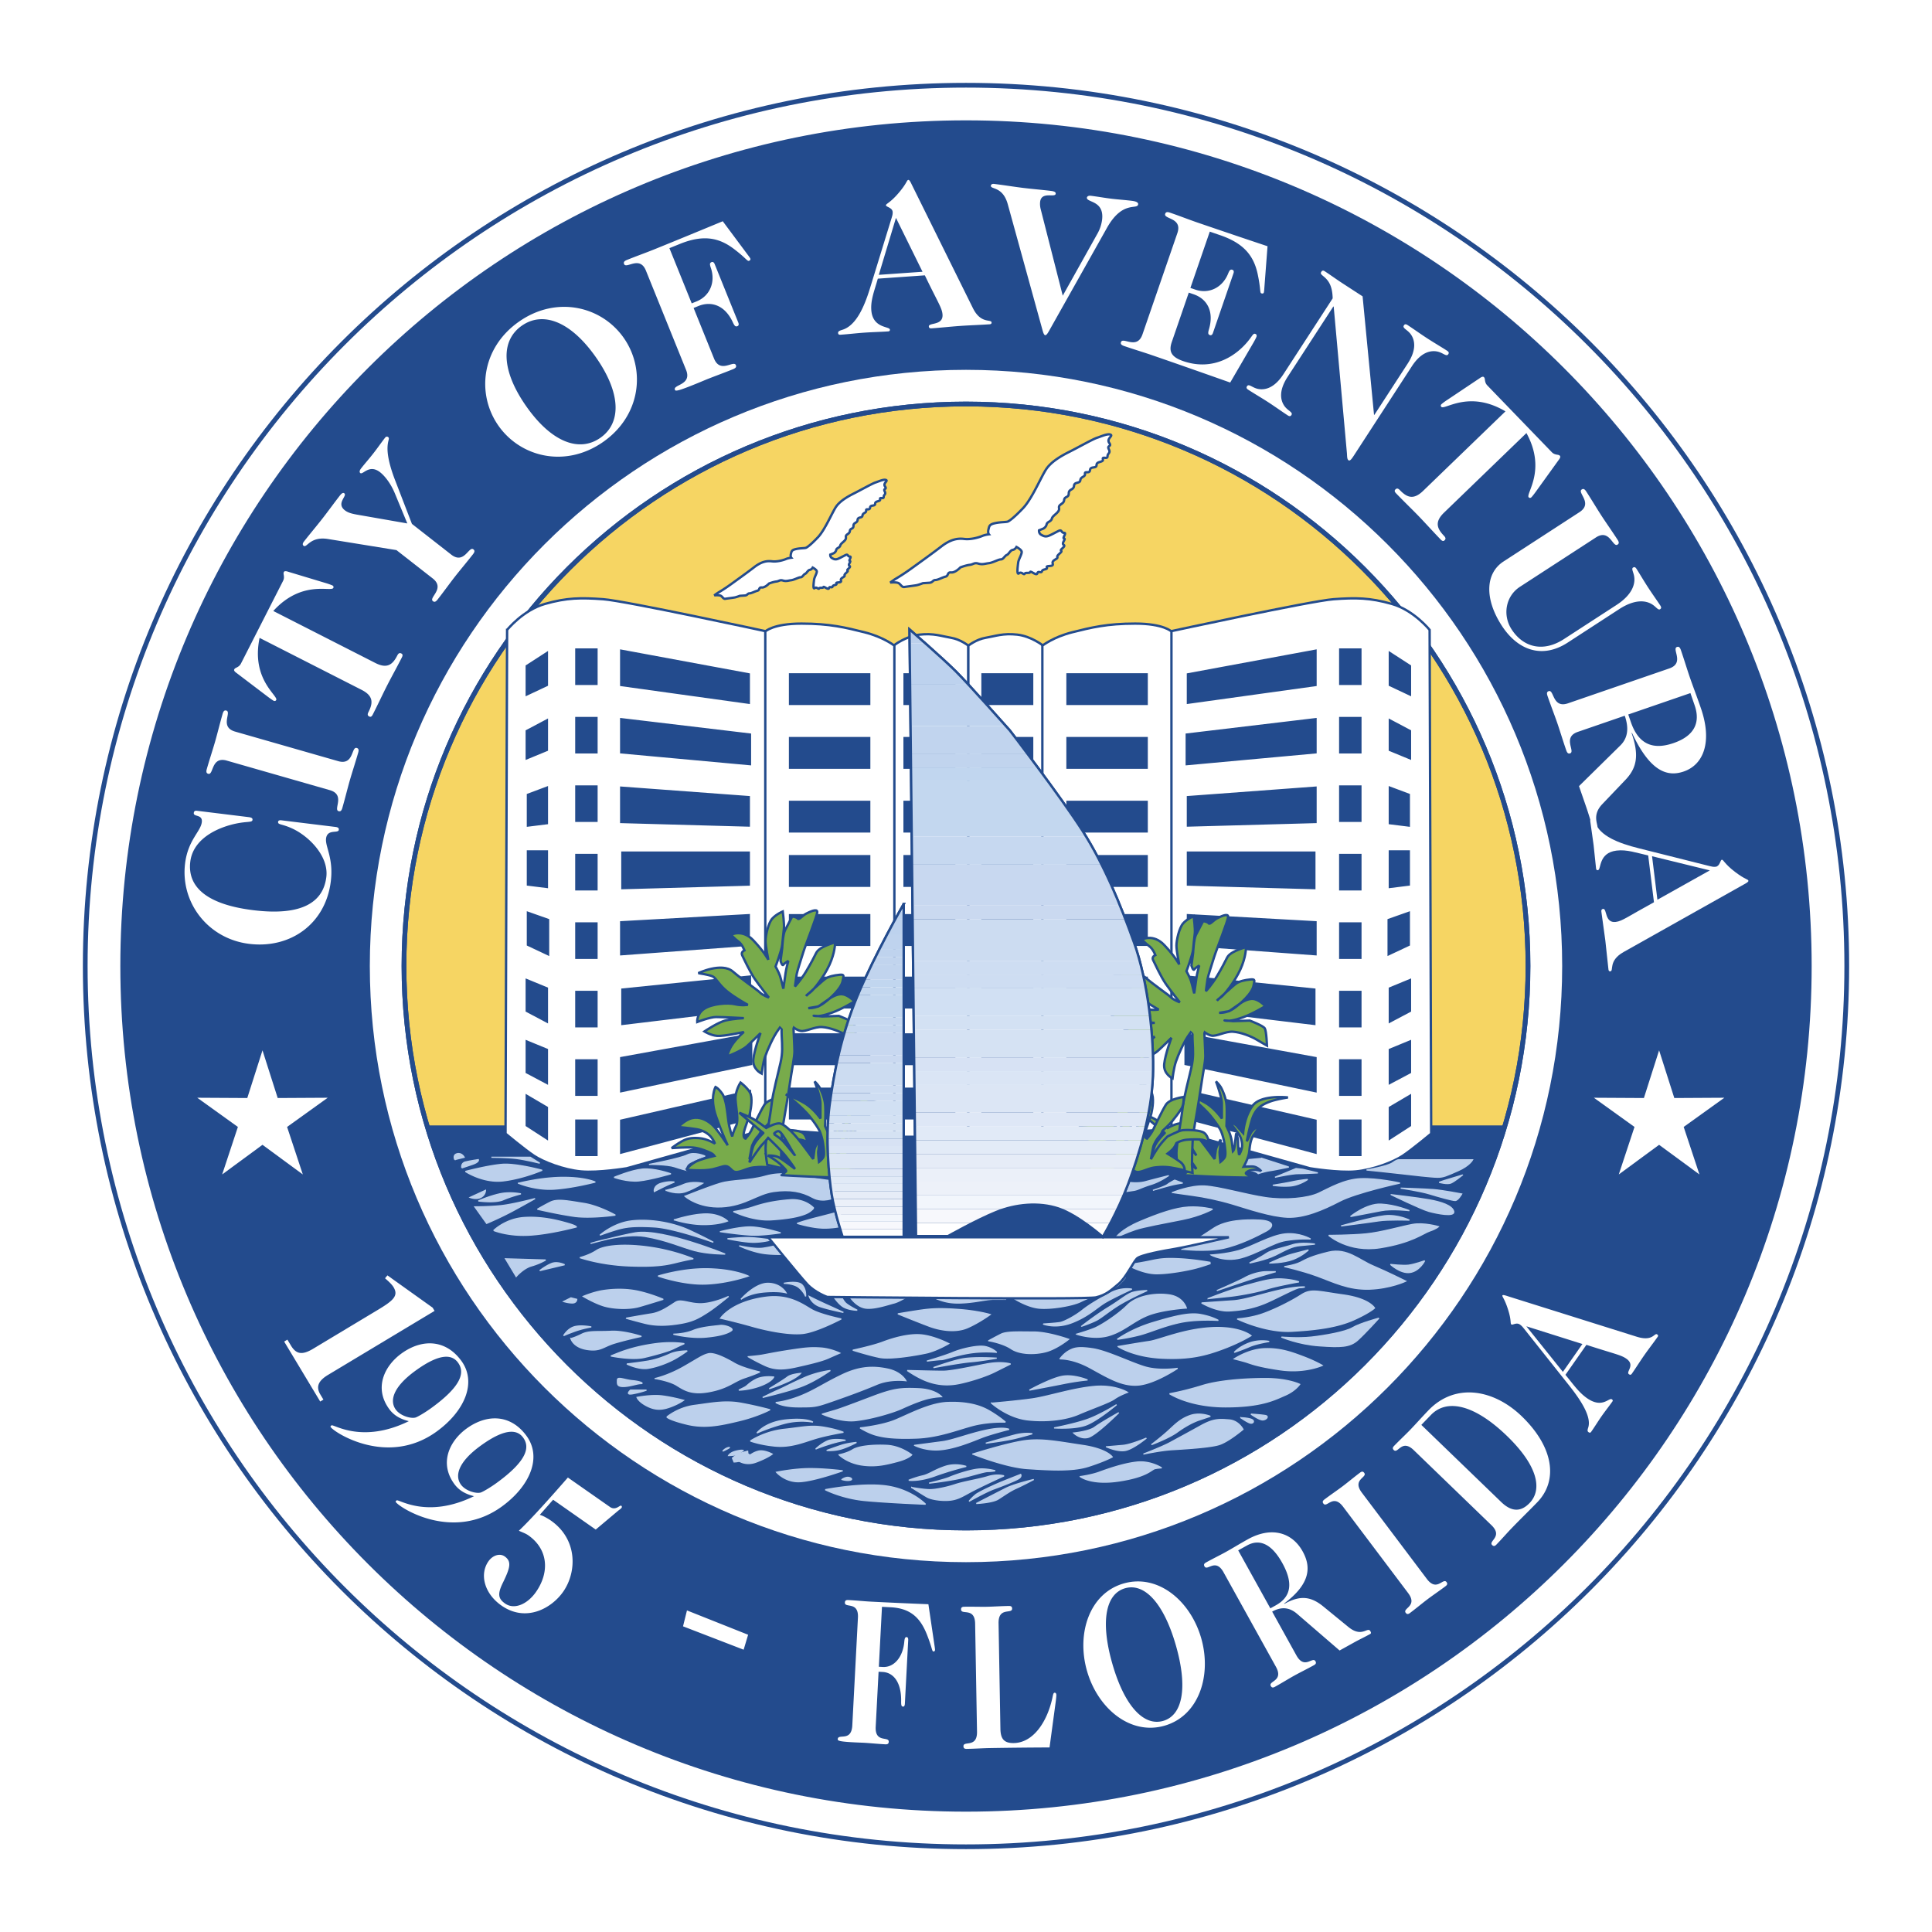 <svg xmlns="http://www.w3.org/2000/svg" width="2500" height="2500" viewBox="0 0 192.756 192.756"><path fill-rule="evenodd" clip-rule="evenodd" fill="#fff" d="M0 0h192.756v192.756H0V0z"/><path d="M8.504 96.378c0-48.532 39.342-87.874 87.874-87.874s87.874 39.342 87.874 87.874-39.342 87.874-87.874 87.874S8.504 144.91 8.504 96.378z" fill-rule="evenodd" clip-rule="evenodd" fill="#fff" stroke="#234b8d" stroke-width=".473" stroke-miterlimit="2.613"/><path d="M12.273 96.378c0-46.45 37.654-84.104 84.105-84.104 46.45 0 84.104 37.654 84.104 84.104 0 46.451-37.654 84.104-84.104 84.104-46.451 0-84.105-37.653-84.105-84.104z" fill-rule="evenodd" clip-rule="evenodd" fill="#234b8d" stroke="#234b8d" stroke-width=".535" stroke-miterlimit="2.613"/><path d="M36.897 96.378c0-32.851 26.63-59.48 59.481-59.48s59.481 26.63 59.481 59.48-26.631 59.48-59.481 59.48-59.481-26.629-59.481-59.48z" fill-rule="evenodd" clip-rule="evenodd" fill="#fff"/><path d="M40.306 96.378c0-30.968 25.104-56.071 56.072-56.071s56.071 25.104 56.071 56.071-25.104 56.072-56.071 56.072-56.072-25.104-56.072-56.072z" fill-rule="evenodd" clip-rule="evenodd" fill="#f6d563" stroke="#234b8d" stroke-width=".471" stroke-miterlimit="2.613"/><path d="M43.227 114.283h106.302c-7.471 22.188-28.445 38.167-53.151 38.167-24.707 0-45.68-15.979-53.151-38.167z" fill-rule="evenodd" clip-rule="evenodd" fill="#234b8d"/><path fill="none" stroke="#234b8d" stroke-width=".236" stroke-miterlimit="2.613" d="M43.227 114.283h106.302"/><path d="M42.633 112.398h107.49a56.529 56.529 0 0 1-.594 1.885H43.227a54.282 54.282 0 0 1-.594-1.885z" fill-rule="evenodd" clip-rule="evenodd" fill="#234b8d"/><path d="M42.633 112.398h107.49m-.594 1.885H43.227" fill="none" stroke="#234b8d" stroke-width=".236" stroke-miterlimit="2.613"/><path d="M40.306 96.378c0-30.968 25.104-56.071 56.072-56.071s56.071 25.104 56.071 56.071-25.104 56.072-56.071 56.072-56.072-25.104-56.072-56.072z" fill="none" stroke="#234b8d" stroke-width=".471" stroke-miterlimit="2.613"/><path d="M50.594 62.845s1.571-1.963 3.77-2.591c2.199-.629 3.613-.629 5.812-.471 2.199.157 16.334 3.219 16.334 3.219v49.632l-13.979 3.927s-2.827.471-4.555.314c-1.728-.157-3.77-.942-4.712-1.571-.942-.628-2.827-2.198-2.827-2.198l.157-50.261zM89.153 64.416s1.178-.942 2.592-1.099 2.199.157 3.141.314 1.728.785 1.728.785v49.003h-7.618l.157-49.003z" fill-rule="evenodd" clip-rule="evenodd" fill="#fff" stroke="#234b8d" stroke-width=".236" stroke-miterlimit="2.613"/><path d="M76.352 63.002s.785-.785 3.613-.785c2.827 0 4.397.393 6.283.864 1.884.471 2.984 1.335 2.984 1.335v49.161l-12.879-.942V63.002h-.001z" fill-rule="evenodd" clip-rule="evenodd" fill="#fff" stroke="#234b8d" stroke-width=".236" stroke-miterlimit="2.613"/><path fill-rule="evenodd" clip-rule="evenodd" fill="#234b8d" stroke="#234b8d" stroke-width=".236" stroke-miterlimit="2.613" d="M57.505 64.809h2.002v3.416h-2.002v-3.416zM57.505 71.641h2.002v3.416h-2.002v-3.416zM57.505 78.473h2.002v3.416h-2.002v-3.416zM57.505 85.305h2.002v3.417h-2.002v-3.417zM57.505 92.137h2.002v3.417h-2.002v-3.417zM57.505 98.97h2.002v3.416h-2.002V98.97zM57.505 105.802h2.002v3.416h-2.002v-3.416zM57.505 111.81h2.002v3.416h-2.002v-3.416zM54.56 65.162v3.18l-2.003.943v-2.828l2.003-1.295zM54.56 71.876v2.945l-2.003.825v-2.709l2.003-1.061zM54.56 78.591v3.534l-1.885.235v-3.063l1.885-.706zM54.56 84.952v3.533l-1.885-.235v-3.298h1.885zM54.677 91.784V95.2l-2.002-.942v-3.181l2.002.707zM54.56 98.616v3.298l-2.003-1.06v-3.062l2.003.824zM54.56 104.741v3.299l-2.003-1.061v-3.062l2.003.824zM54.56 110.514v3.062l-2.003-1.296v-2.944l2.003 1.178zM61.981 64.926v3.416l12.722 1.767v-2.827l-12.722-2.356zM61.981 71.759v3.298l12.84 1.177V73.29l-12.84-1.531zM61.981 78.591v3.416l12.722.353v-2.827l-12.722-.942zM62.099 85.069h12.604v3.181l-12.604.354v-3.535zM61.981 92.02v3.18l12.722-.942v-2.945l-12.722.707zM62.099 98.734v3.416l12.722-1.531v-3.181l-12.722 1.296zM61.981 105.566v3.298l12.958-2.709v-2.945l-12.958 2.356zM61.981 111.81v3.18l12.84-3.416v-2.71l-12.84 2.946zM78.826 67.282h7.892v2.945h-7.892v-2.945zM78.826 73.643h7.892v2.945h-7.892v-2.945zM78.826 80.004h7.892v2.945h-7.892v-2.945zM78.826 85.423h7.892v2.945h-7.892v-2.945zM78.826 91.313h7.892v2.945h-7.892v-2.945zM78.826 97.556h7.892v2.945h-7.892v-2.945zM78.826 103.21h7.892v2.945h-7.892v-2.945zM78.826 108.629h7.892v2.945h-7.892v-2.945zM90.252 67.282H95.2v2.945h-4.948v-2.945zM90.252 73.643H95.2v2.945h-4.948v-2.945zM90.252 80.004H95.2v2.945h-4.948v-2.945zM90.252 85.423H95.2v2.945h-4.948v-2.945zM90.252 91.313H95.2v2.945h-4.948v-2.945zM90.252 97.556H95.2v2.945h-4.948v-2.945zM90.252 103.21H95.2v2.945h-4.948v-2.945zM90.252 108.629H95.2v2.945h-4.948v-2.945z"/><path d="M142.633 62.845s-1.57-1.963-3.77-2.591c-2.199-.629-3.613-.629-5.811-.471-2.199.157-16.336 3.219-16.336 3.219v49.632l13.979 3.927s2.828.471 4.555.314c1.729-.157 3.77-.942 4.713-1.571.943-.628 2.826-2.198 2.826-2.198l-.156-50.261zM104.074 64.416s-1.178-.942-2.592-1.099-2.199.157-3.141.314c-.943.157-1.728.785-1.728.785v49.003h7.617l-.156-49.003z" fill-rule="evenodd" clip-rule="evenodd" fill="#fff" stroke="#234b8d" stroke-width=".236" stroke-miterlimit="2.613"/><path d="M116.875 63.002s-.785-.785-3.613-.785c-2.826 0-4.396.393-6.281.864s-2.984 1.335-2.984 1.335v49.161l12.879-.942V63.002h-.001z" fill-rule="evenodd" clip-rule="evenodd" fill="#fff" stroke="#234b8d" stroke-width=".236" stroke-miterlimit="2.613"/><path fill-rule="evenodd" clip-rule="evenodd" fill="#234b8d" stroke="#234b8d" stroke-width=".236" stroke-miterlimit="2.613" d="M133.719 64.809h2.004v3.416h-2.004v-3.416zM133.719 71.641h2.004v3.416h-2.004v-3.416zM133.719 78.473h2.004v3.416h-2.004v-3.416zM133.719 85.305h2.004v3.417h-2.004v-3.417zM133.719 92.137h2.004v3.417h-2.004v-3.417zM133.719 98.97h2.004v3.416h-2.004V98.97zM133.719 105.802h2.004v3.416h-2.004v-3.416zM133.719 111.81h2.004v3.416h-2.004v-3.416zM138.668 65.162v3.18l2.002.943v-2.828l-2.002-1.295zM138.668 71.876v2.945l2.002.825v-2.709l-2.002-1.061zM138.668 78.591v3.534l1.885.235v-3.063l-1.885-.706zM138.668 84.952v3.533l1.885-.235v-3.298h-1.885zM138.549 91.784V95.2l2.004-.942v-3.181l-2.004.707zM138.668 98.616v3.298l2.002-1.06v-3.062l-2.002.824zM138.668 104.741v3.299l2.002-1.061v-3.062l-2.002.824zM138.668 110.514v3.062l2.002-1.296v-2.944l-2.002 1.178zM131.246 64.926v3.416l-12.723 1.767v-2.827l12.723-2.356zM131.246 71.759v3.298l-12.84 1.177V73.29l12.84-1.531zM131.246 78.591v3.416l-12.723.353v-2.827l12.723-.942zM131.129 85.069h-12.606v3.181l12.606.354v-3.535zM131.246 92.02v3.18l-12.723-.942v-2.945l12.723.707zM131.129 98.734v3.416l-12.723-1.531v-3.181l12.723 1.296zM131.246 105.566v3.298l-12.957-2.709v-2.945l12.957 2.356zM131.246 111.81v3.18l-12.84-3.416v-2.71l12.84 2.946zM106.508 67.282h7.892v2.945h-7.892v-2.945zM106.508 73.643h7.892v2.945h-7.892v-2.945zM106.508 80.004h7.892v2.945h-7.892v-2.945zM106.508 85.423h7.892v2.945h-7.892v-2.945zM106.508 91.313h7.892v2.945h-7.892v-2.945zM106.508 97.556h7.892v2.945h-7.892v-2.945zM106.508 103.21h7.892v2.945h-7.892v-2.945zM106.508 108.629h7.892v2.945h-7.892v-2.945zM102.975 67.282h-4.948v2.945h4.948v-2.945zM102.975 73.643h-4.948v2.945h4.948v-2.945zM102.975 80.004h-4.948v2.945h4.948v-2.945zM102.975 85.423h-4.948v2.945h4.948v-2.945zM102.975 91.313h-4.948v2.945h4.948v-2.945zM102.975 97.556h-4.948v2.945h4.948v-2.945zM102.975 103.21h-4.948v2.945h4.948v-2.945zM102.975 108.629h-4.948v2.945h4.948v-2.945z"/><path d="M71.268 59.398s.492-.049.656.049c.164.098.246.328.442.295s.721-.098.918-.131c.196-.033.524-.164.524-.164s.246-.017.508-.033.262-.213.459-.213c.196 0 .524-.197.787-.262s.115-.361.443-.328c.328.033.721-.394.721-.394s.426-.164.721-.197.344-.196.672-.098c.328.098.524 0 .82-.033.294-.033.737-.295.934-.295.196 0 .295-.279.458-.344.164-.066.262-.36.459-.394.197-.032.295-.229.295-.229s.312.164.394.328c.082.164-.229.606-.262.901s-.131.983.065.819.377.164.443.033.393 0 .426-.131c.033-.131.492.328.557.099.066-.229.295.033.361-.164.065-.196.459-.098.377-.295s.557 0 .459-.295c-.099-.295.426-.344.36-.508s.426-.394.295-.492c-.131-.098.394-.328.197-.459s.197-.459.033-.492.229-.442 0-.442-.164-.263-.394-.164c-.229.098-.639.344-.852.41-.213.066-.344.016-.541-.098-.196-.115-.164-.345-.164-.345l.328-.131s.213-.098.262-.328c.049-.229.344-.197.41-.458.066-.263.623-.476.557-.804-.065-.328.361-.295.394-.623.033-.328.361-.164.361-.524 0-.361.376-.246.41-.59.032-.345.459-.148.492-.443s.393-.229.36-.492.36.033.394-.294c.032-.328.508-.082.508-.394s.557-.181.492-.442c-.065-.263.36.032.36-.23s.263-.229.099-.557c-.164-.328.262-.164.033-.492s.328-.541.099-.639c-.23-.098-.738.147-1.049.246-.312.098-1.475.754-2.13 1.082-.656.328-1.426.771-1.819 1.36-.394.59-1.098 2.294-1.803 3.032-.705.738-1.033.967-1.164 1.033-.131.066-.541.033-1 .131-.459.098-.459.229-.524.491-.065.263.033.377.033.377s-.295.033-.525.131c-.229.099-.869.295-1.393.229s-1.065.033-1.786.59c-.721.557-1.754 1.295-2.344 1.721-.59.426-1.032.688-1.196.787-.168.1-.43.297-.43.297zM88.819 58.122s.631-.063.841.062.315.421.568.379.925-.126 1.177-.168c.253-.042.673-.21.673-.21l.651-.042c.337-.021.337-.273.589-.273.252 0 .673-.252 1.009-.336.337-.084.147-.463.568-.421.42.042.925-.505.925-.505s.547-.21.926-.252c.377-.042.442-.252.862-.126s.674 0 1.051-.042c.379-.042.947-.378 1.199-.378s.379-.357.59-.441c.209-.084.336-.463.588-.505s.379-.294.379-.294.398.21.504.42-.295.778-.336 1.157c-.043.378-.168 1.262.084 1.051s.482.21.568.042c.084-.168.504 0 .547-.168.041-.168.631.42.715.126s.377.042.463-.21c.084-.252.588-.125.482-.378-.105-.252.715 0 .59-.378-.127-.378.547-.441.461-.652-.084-.21.547-.505.379-.631s.506-.42.254-.589c-.254-.168.252-.589.041-.631s.295-.567 0-.567-.211-.337-.504-.211c-.295.126-.82.442-1.094.526-.273.083-.441.021-.695-.126-.252-.147-.209-.441-.209-.441l.42-.168s.273-.126.336-.421c.064-.294.443-.252.527-.589.084-.336.799-.609.715-1.03-.084-.42.463-.378.504-.799.043-.42.463-.21.463-.673 0-.463.484-.315.525-.757.043-.442.59-.189.631-.568.043-.378.504-.294.463-.631-.043-.336.463.042.504-.378.043-.421.652-.105.652-.505s.715-.231.631-.568.463.042.463-.294.336-.294.127-.715c-.211-.421.336-.21.041-.631-.293-.42.42-.694.127-.82-.295-.126-.947.189-1.346.315-.4.126-1.893.968-2.734 1.388s-1.83.988-2.334 1.745c-.506.757-1.41 2.944-2.312 3.89-.904.947-1.326 1.241-1.494 1.325s-.693.042-1.283.168c-.588.126-.588.294-.672.631-.084.337.041.484.041.484s-.377.042-.672.168c-.295.126-1.115.378-1.788.294-.672-.084-1.367.042-2.292.757-.926.715-2.25 1.661-3.007 2.208-.757.546-1.325.883-1.535 1.009a7.97 7.97 0 0 0-.547.377z" fill-rule="evenodd" clip-rule="evenodd" fill="#fff" stroke="#234b8d" stroke-width=".236" stroke-miterlimit="2.613"/><path d="M110.977 165.986c-1.209-4.218-.666-6.97 1.275-7.526 1.939-.556 3.859 1.489 5.068 5.707 1.209 4.219.666 6.971-1.273 7.527-1.942.556-3.861-1.49-5.07-5.708zm-2.526.725c1.072 3.737 4.314 6.442 7.732 5.463 3.418-.981 4.734-4.992 3.662-8.73s-4.314-6.442-7.732-5.463c-3.418.98-4.734 4.992-3.662 8.73zM148.799 152.165c1.197 1.156-.344 1.583.076 1.987.119.116.238.142.416-.042.568-.588 1.072-1.17 1.518-1.631.967-1.002 1.832-1.838 2.566-2.598 2.092-2.166 1.652-5.484-1.547-8.576-2.783-2.687-6.619-3.385-9.301-.608-.701.727-1.217 1.319-1.861 1.988-.445.461-1.01.985-1.576 1.572-.18.185-.148.303-.029.418.42.405.793-1.149 1.99.007l7.748 7.483zm-6.992-10.003l.957-.991c1.604-1.659 4.35-1.031 7.582 2.088 3.066 2.962 3.572 5.343 2.258 6.702-.822.853-1.746.94-2.824-.1l-7.973-7.699zM155.93 136.872l-3.645-4.547 5.592 1.766-1.947 2.781zm2.347-2.698c2.812.914 3.438.999 3.982 1.382.938.656-.082 1.312.26 1.55.102.071.197.08.281-.038.412-.59.82-1.244 1.26-1.873.432-.617.908-1.224 1.33-1.827.064-.092.041-.167-.045-.227-.305-.215-.393.742-2.057.221l-12.818-4.027c-.268-.09-.518-.167-.564-.102-.082.118.166.233.537 1.373.377 1.164.211 1.438.348 1.534.137.095.496-.239.854.012.188.131.279.254.43.438l4.439 5.591c1.27 1.593 2.295 3.211 1.936 4.269-.088.271-.074.359.045.442.102.072.18.068.254-.036.359-.512.684-1.048 1.041-1.56.359-.512.75-.999 1.082-1.472.064-.092.031-.154-.055-.214-.289-.202-.949.958-2.482-.115-.852-.597-1.406-1.435-2.152-2.329l2.094-2.992zM68.539 160.672l-.393 1.587 6.047 2.332.447-1.492-6.101-2.427zM85.034 172.15c-.088 1.662-1.421.779-1.451 1.361-.009.166.05.272 2.531.361.64.033 1.406.115 2.222.158.256.014.325-.087.334-.253.03-.582-1.388.156-1.301-1.506l.287-5.482.4.021c1.119.059 1.884 1.077 1.851 2.93-.005.415.037.521.197.53.096.005.166-.096.175-.282l.333-6.355c.01-.187-.049-.293-.145-.299-.16-.008-.213.094-.251.508-.143 1.492-1.015 2.529-2.135 2.471l-.399-.021.313-5.98.88.046c1.919.101 2.915 1.007 3.581 2.666.554 1.382.519 1.734.663 1.742.112.006.163-.054.168-.158.003-.062-.02-.229-.068-.545l-.592-4.009a475.124 475.124 0 0 1-5.776-.261c-.64-.033-1.406-.115-2.222-.157-.256-.014-.325.086-.334.253-.031.581 1.388-.157 1.301 1.505l-.562 10.756zM97.477 172.763c.029 1.663-1.363.876-1.353 1.458.003.167.069.27.325.265.816-.014 1.584-.068 2.225-.08 2.227-.039 4.357-.056 6.039-.063l.625-4.629c.027-.229.055-.479.053-.604s-.053-.228-.164-.226c-.145.002-.156.189-.246.586-.551 2.423-1.941 4.402-3.832 4.435-1.025.019-1.322-.476-1.338-1.433l-.184-10.521c-.029-1.663 1.361-.877 1.352-1.459-.002-.166-.068-.269-.324-.265-.818.015-1.586.069-2.227.081-.641.011-1.41-.018-2.227-.003-.256.004-.318.109-.315.275.01.583 1.374-.252 1.403 1.411l.188 10.772zM140.486 158.935c1 1.328-.588 1.51-.238 1.975.102.133.215.178.42.023.652-.492 1.242-.987 1.754-1.373.51-.386 1.15-.815 1.803-1.307.203-.154.193-.275.094-.409-.352-.465-.963 1.012-1.965-.317l-6.482-8.603c-1.002-1.328.586-1.51.236-1.975-.1-.133-.215-.178-.418-.023-.652.492-1.242.988-1.754 1.373-.512.386-1.15.815-1.803 1.308-.205.153-.193.275-.094.408.352.465.963-1.012 1.965.317l6.482 8.603zM133.652 164.67l1.512-.839c.506-.279 1.029-.522 1.533-.803.127-.069.09-.168.029-.277-.281-.509-.822.694-2.193-.424l-2.514-2.055c-1.303-1.062-2.377-1.084-3.875-.253l-.021-.036c2.664-2 2.688-3.677 1.84-5.205-1.027-1.855-3.068-2.53-5.465-1.203-.924.514-1.506.884-2.207 1.271-.561.311-1.252.646-1.967 1.043-.225.125-.23.246-.15.392.283.51 1.094-.867 1.9.587l5.223 9.422c.807 1.455-.791 1.414-.508 1.923.08.146.186.206.41.081.715-.396 1.367-.805 1.928-1.115.561-.312 1.252-.647 1.967-1.044.225-.124.23-.246.15-.392-.283-.509-1.096.868-1.902-.587l-2.418-4.365c.812-.45 1.643-.506 2.482.217l4.246 3.662zm-10.117-9.99l.883-.489c1.191-.66 2.412-.242 3.52 1.758 1.07 1.929.934 3.335-.648 4.213l-.547.303-3.208-5.785zM43.358 130.787l-.193-.321-4.512-3.222-.239.29c.45.386.705.646.854.896.504.839-.01 1.318-1.546 2.241l-6.466 3.886c-1.107.665-1.704.562-2.23-.313l-.354-.589-.321.193 3.596 5.983.321-.192-.301-.501c-.451-.75-.254-1.354.764-1.966l10.627-6.385zM40.05 135.042c-1.682 1.223-2.763 3.413-1.229 5.525.509.7 1.181 1.023 1.968 1.224-4.683 2.293-7.514.271-7.715.418-.084.062-.126.11-.079.176.424.583 5.711 3.969 10.573.436 2.81-2.041 4.021-4.901 2.468-7.04-1.591-2.19-3.967-2.206-5.986-.739zm1.4 1.715c2.591-1.883 3.709-1.547 4.246-.808.697.959.392 2.309-2.653 4.521-.69.502-1.419.912-1.592.959-.474.126-1.511-.17-1.963-.791-.612-.843-.343-2.206 1.962-3.881zM56.658 147.414c-1.473 1.685-3.551 4.038-4.891 5.309.325.151.66.259.936.451 1.995 1.396 2.149 3.688.766 5.665-.847 1.209-2.154 1.791-3.073 1.148-.695-.487-.78-.952-.21-2.102.697-1.442.896-2.09.162-2.604-.473-.331-1.187-.121-1.617.492-.906 1.295-.413 3.215 1.293 4.409 2.441 1.709 4.993.298 6.162-1.372 1.384-1.976 1.452-5.229-1.225-7.103-.184-.129-.366-.231-.548-.334a2.759 2.759 0 0 0-.557-.237l1.329-1.507 4.251 2.977 2.142-1.801c.195-.168.356-.258.439-.378a.142.142 0 0 0-.034-.201c-.131-.092-.561.521-1.125.126l-4.2-2.938zM46.551 142.526c-1.682 1.223-2.763 3.414-1.229 5.526.509.7 1.181 1.023 1.969 1.224-4.683 2.293-7.514.271-7.716.418-.084.061-.125.111-.079.176.424.583 5.711 3.969 10.573.436 2.81-2.041 4.021-4.901 2.468-7.039-1.591-2.191-3.967-2.207-5.986-.741zm1.4 1.716c2.591-1.883 3.709-1.547 4.246-.808.697.959.392 2.309-2.653 4.521-.69.5-1.419.911-1.592.958-.474.126-1.511-.17-1.963-.792-.612-.841-.343-2.205 1.962-3.879zM19.652 80.891c-.225-.027-.299.067-.317.211-.053.43.901.11.8.929-.116.942-1.383 1.784-1.669 4.118-.478 3.891 2.278 7.513 6.394 8.019s7.624-1.995 8.144-6.233c.287-2.334-.573-3.458-.473-4.277.121-.983 1.222-.474 1.27-.863.018-.143-.031-.253-.318-.289l-5.386-.661c-.225-.027-.335.021-.35.144-.041.328.374.171 1.532.729 1.626.802 3.529 2.74 3.278 4.788-.312 2.539-2.474 3.895-7.286 3.304-4.812-.591-6.581-2.43-6.285-4.846.239-1.945 2.043-3.095 3.917-3.635 1.637-.464 2.249-.202 2.289-.529.021-.164-.095-.24-.382-.275l-5.158-.634zM32.904 78.833c1.586.455.324 1.938.879 2.098.159.045.281-.006.372-.323.29-1.011.523-1.975.751-2.768.228-.793.54-1.733.83-2.745.091-.317.015-.425-.144-.47-.556-.159-.271 1.768-1.857 1.313l-10.272-2.945c-1.586-.455-.325-1.938-.879-2.098-.158-.046-.281.005-.372.322-.29 1.012-.523 1.975-.75 2.768s-.54 1.733-.831 2.745c-.09.317-.014.426.145.471.555.159.271-1.768 1.857-1.313l10.271 2.945zM36.083 68.83c1.176.6 1.144 1.301.684 2.201-.112.221-.113.358.071.453.147.075.249.011.352-.191.534-1.047.975-2.003 1.415-2.868.44-.864.955-1.782 1.488-2.83.103-.202.095-.322-.053-.397-.184-.093-.295-.011-.407.209-.459.901-1.006 1.339-2.183.74l-10.184-5.188c2.847-3.134 5.771-1.875 5.987-2.298.046-.092.029-.194-.1-.259a6.516 6.516 0 0 0-.708-.245l-3.673-1.107c-.294-.104-.405-.067-.452.024-.047.092-.029.193-.003.323.008.12.053.305-.078.562l-4.195 8.235c-.131.258-.308.33-.409.394-.121.055-.213.1-.26.192-.047.092-.011.203.246.38l3.055 2.32c.267.205.542.392.615.429.128.065.221.02.268-.072.215-.423-2.522-2.049-1.66-6.194l10.184 5.187zM35.548 51.333c-.526-.097-.863-.203-1.139-.418-.911-.711.28-1.431-.062-1.698-.114-.088-.251-.013-.442.231-.597.764-1.148 1.537-1.746 2.301-.597.765-1.213 1.487-1.836 2.284-.14.179-.151.327-.037.416.341.267.63-.974 2.46-.669l6.808 1.104 3.609 2.82c1.301 1.016-.426 1.918.029 2.274.13.102.262.1.465-.16.648-.829 1.225-1.635 1.733-2.285.508-.65 1.15-1.406 1.798-2.234.203-.26.173-.389.042-.49-.455-.355-.913 1.538-2.214.521l-3.917-3.061-1.704-4.42c-1.365-3.58-.342-3.985-.667-4.239-.098-.076-.213-.062-.302.052-.381.488-.755 1.033-1.149 1.537-.507.65-.845 1.015-1.251 1.535-.178.228-.173.389-.075.465.26.203.885-.932 1.974-.081.439.343 1.043 1.078 1.461 2.084l1.253 3.021-5.091-.89zM52.498 40.526c-2.497-3.565-2.565-6.54-.436-8.031 2.129-1.491 4.901-.409 7.397 3.156 2.497 3.565 2.565 6.54.437 8.031-2.13 1.491-4.901.41-7.398-3.156zm-2.772 1.941c2.213 3.16 6.702 4.248 10.454 1.621 3.751-2.627 4.265-7.217 2.051-10.377-2.212-3.16-6.701-4.248-10.453-1.621-3.752 2.627-4.265 7.217-2.052 10.377zM68.449 36.905c.618 1.53-1.328 1.449-1.112 1.984.062.153.177.218 3.126-1.019.765-.309 1.699-.642 2.674-1.036.306-.123.344-.25.283-.403-.217-.536-1.56.875-2.179-.655l-2.04-5.05.478-.193c1.339-.541 2.678-.036 3.442 1.635.173.375.27.447.46.37.115-.046.153-.173.083-.345l-2.365-5.853c-.07-.172-.185-.237-.3-.19-.191.078-.21.196-.074.586.479 1.408-.094 2.797-1.433 3.338l-.479.193-2.226-5.509 1.052-.425c2.295-.928 3.855-.646 5.357.483 1.248.942 1.36 1.275 1.533 1.205.134-.054.168-.134.129-.23-.023-.058-.123-.195-.316-.451l-2.432-3.267c-2.269.938-4.518 1.87-6.89 2.828-.765.309-1.699.641-2.674 1.035-.306.124-.343.25-.282.403.216.536 1.56-.875 2.178.655l4.007 9.911zM87.678 27.42l1.712-5.683 2.651 5.377-4.363.306zm4.594.051c1.307 2.721 1.717 3.25 1.763 3.909.079 1.132-1.393.78-1.364 1.192.008.123.076.201.261.188.926-.065 1.911-.175 2.898-.244.968-.068 1.958-.096 2.906-.162.143-.01.201-.076.193-.179-.025-.37-1.062.178-1.857-1.421l-6.093-12.312c-.122-.261-.242-.5-.345-.493-.185.013-.105.276-.965 1.288-.879 1.034-1.289 1.083-1.277 1.248.011.165.636.224.667.657.016.227-.036.375-.103.606l-2.14 6.954c-.605 1.986-1.43 3.801-2.787 4.207-.344.106-.422.174-.412.318.008.123.074.181.239.169.802-.056 1.603-.154 2.405-.209.802-.056 1.608-.071 2.349-.123.144-.01.181-.074.173-.178-.025-.35-1.724-.106-1.854-1.958-.072-1.029.336-1.988.65-3.127l4.693-.33zM106.031 29.501l-2.188-8.583a2.085 2.085 0 0 1-.07-.778c.133-1.085 1.5-.377 1.553-.807.018-.144-.096-.24-.463-.286-.922-.113-1.869-.188-2.791-.301-.941-.116-1.857-.27-2.902-.398-.184-.023-.299.067-.311.169-.051.41 1.18.041 1.684 1.849l3.467 12.563c.072.258.146.496.27.511s.254-.197.387-.431l5.77-10.266c1.57-2.8 3.045-1.767 3.117-2.361.023-.185-.213-.296-.623-.347-.695-.085-1.377-.128-2.053-.21-.695-.085-1.367-.209-2.062-.295-.225-.028-.363.08-.375.183-.064.512 1.756.257 1.514 2.223a3.828 3.828 0 0 1-.432 1.319l-3.492 6.246zM113.984 33.363c-.537 1.561-1.951.222-2.141.769-.053.156-.008.28.303.388.996.342 1.945.626 2.725.895 2.713.934 5.299 1.846 7.867 2.752l2.35-4.035c.113-.201.232-.422.273-.539.039-.117.016-.235-.121-.282-.176-.061-.256.108-.5.439-1.27 1.723-3.654 3.324-6.697 2.276-1.248-.43-1.438-1.019-1.129-1.916l1.691-4.916.488.168c1.365.47 2.045 1.729 1.525 3.493-.115.396-.09.514.105.581.115.041.229-.03.289-.206l2.055-5.969c.061-.175.016-.3-.102-.34-.195-.067-.287.01-.441.394-.561 1.378-1.904 2.049-3.271 1.579l-.486-.168 1.934-5.617 1.053.362c2.342.806 3.334 2.042 3.727 3.879.324 1.53.191 1.854.367 1.916.135.047.215.009.248-.089.02-.059.035-.229.057-.548l.309-4.062a838.529 838.529 0 0 1-7.035-2.379c-.781-.269-1.703-.63-2.699-.973-.311-.107-.424-.037-.477.12-.188.546 1.752.363 1.215 1.923l-3.482 10.105zM133.029 30.575l.035.022 1.32 14.633c.021.309.008.595.164.696.139.09.312-.142.525-.47l5.787-8.91c.898-1.384 1.822-1.596 2.488-1.483.619.106.957.571 1.146.277.068-.104.09-.212-.117-.347-.59-.382-1.287-.786-1.996-1.247-.709-.46-1.361-.934-1.949-1.315-.207-.135-.299-.07-.365.033-.191.294.371.413.721.936.373.562.555 1.492-.344 2.876l-3.326 5.121-.033-.023-1.139-11.808-1.938-1.258c-.641-.416-1.258-.866-1.846-1.249-.139-.09-.242-.083-.332.056-.123.19-.002.269.252.483.51.429.848.968.879 2.17l-4.91 7.561c-.898 1.384-1.822 1.596-2.488 1.483-.619-.107-.957-.572-1.148-.278-.066.104-.088.213.119.348.588.382 1.285.786 1.996 1.246.709.461 1.361.934 1.949 1.316.207.135.299.071.365-.033.191-.294-.371-.414-.721-.936-.373-.562-.557-1.493.344-2.877l4.562-7.023zM141.98 48.979c-.951.917-1.602.658-2.305-.069-.172-.179-.303-.225-.451-.081-.117.115-.092.232.066.395.816.846 1.578 1.574 2.252 2.271.674.698 1.373 1.483 2.191 2.329.156.164.273.194.393.08.148-.143.105-.275-.066-.454-.701-.727-.938-1.388.012-2.305l8.221-7.939c2.037 3.712-.105 6.068.225 6.409.07.075.174.091.277-.009.059-.057.268-.316.463-.59l2.242-3.112c.193-.244.195-.361.125-.436-.072-.074-.174-.091-.305-.107-.117-.032-.307-.049-.506-.257l-6.422-6.648c-.199-.207-.211-.397-.238-.515-.012-.131-.025-.234-.098-.308-.07-.074-.188-.076-.439.109l-3.188 2.133a6.208 6.208 0 0 0-.605.442c-.105.1-.092.203-.02.277.33.341 2.758-1.717 6.396.447l-8.22 7.938zM161.553 60.77c1.488-.966 2.695-.963 3.471-.336.256.204.441.452.598.351.104-.068.166-.159.031-.366-.291-.45-.764-1.103-1.225-1.812s-.865-1.407-1.156-1.856c-.135-.208-.244-.186-.348-.119-.156.101-.004.372.076.688.258.965-.23 2.069-1.717 3.035l-5.244 3.404c-2.059 1.337-4.043.855-5.223-.961-.934-1.436-.59-3.332.828-4.253l7.578-4.921c1.385-.899 1.676 1.028 2.16.713.139-.09.182-.215 0-.492-.572-.882-1.146-1.69-1.596-2.382s-.955-1.545-1.527-2.427c-.18-.277-.311-.29-.449-.2-.484.314 1.156 1.364-.227 2.263l-7.578 4.921c-1.801 1.168-1.922 3.708-.17 6.407 1.574 2.422 4 3.355 6.578 1.682l5.14-3.339zM157.537 78.432l.727 2.106c.242.702.443 1.418.686 2.12.061.175.166.161.283.121.545-.188-.639-1.221.627-2.55l2.324-2.437c1.201-1.265 1.318-2.57.6-4.657l.039-.014c1.812 3.87 3.527 4.415 5.166 3.851 1.99-.685 2.861-2.971 1.713-6.306-.443-1.288-.771-2.113-1.107-3.088-.27-.78-.553-1.729-.895-2.725-.107-.312-.232-.356-.389-.303-.545.188.793 1.604-.768 2.141l-10.104 3.479c-1.561.537-1.379-1.402-1.924-1.214-.156.054-.227.166-.119.478.342.995.703 1.917.973 2.698.268.78.551 1.73.895 2.725.107.312.232.357.387.303.547-.188-.791-1.604.77-2.141l4.682-1.612c.389 1.131.373 2.162-.441 2.966l-4.125 4.059zm11.117-9.283l.424 1.229c.57 1.658.035 3.021-2.109 3.759-2.068.712-3.496.113-4.256-2.092l-.262-.761 6.203-2.135z" fill-rule="evenodd" clip-rule="evenodd" fill="#fff"/><path d="M164.826 85.426l5.764 1.412-5.23 2.929-.534-4.341zm.19 4.591c-2.648 1.448-3.156 1.884-3.812 1.964-1.127.138-.852-1.351-1.262-1.3-.121.015-.197.086-.174.271.113.921.275 1.899.396 2.882.117.962.197 1.95.312 2.892.018.144.086.197.189.185.369-.045-.234-1.052 1.322-1.929l11.977-6.729c.254-.135.486-.268.475-.37-.023-.184-.281-.09-1.338-.896-1.076-.823-1.148-1.23-1.312-1.21-.162.02-.189.647-.619.7-.227.027-.377-.017-.613-.071l-7.055-1.773c-2.016-.501-3.871-1.229-4.348-2.563-.125-.338-.195-.412-.338-.395-.123.015-.178.083-.158.248.1.798.238 1.592.336 2.391s.154 1.602.246 2.339c.018.144.084.177.186.164.348-.042.018-1.727 1.859-1.954 1.023-.125 2.004.232 3.156.486l.575 4.668zM30.212 117.175l-4.024-2.957-4.022 2.957 1.568-4.74-4.055-2.913 4.993.028 1.517-4.758 1.517 4.758 4.993-.028-4.056 2.913 1.569 4.74zM169.553 117.175l-4.024-2.957-4.023 2.957 1.568-4.74-4.054-2.913 4.992.028 1.517-4.758 1.516 4.758 4.994-.028-4.057 2.913 1.571 4.74z" fill-rule="evenodd" clip-rule="evenodd" fill="#fff"/><path d="M66.53 141.377s1.087-.942 2.755-1.16c1.667-.218 3.044-.508 4.639-.218 1.595.29 2.9.652 2.9.652s-1.232.653-3.045 1.088-3.407.797-5.219.362c-1.812-.435-2.03-.724-2.03-.724zM63.558 139.419s.145.436 1.015.87c.87.436 1.522.362 2.319.073.798-.29 1.305-.653 1.305-.653s-1.015-.29-2.103-.435-2.536.145-2.536.145zM62.905 138.694s-.58.508.217.362c.798-.145 1.377-.362 1.377-.362h-1.594zM61.601 137.68c0 .362-.073.652.58.652.653 0 1.377-.29 1.74-.29.362 0 0-.218-.798-.29-.798-.072-1.522-.435-1.522-.072zM73.562 145.653s.725.652 1.884.218c1.16-.435 1.595-.798 1.595-.798s-.797-.435-1.377-.289c-.58.145-.797.435-1.232.579l-.87.29zM72.691 145.219s.146-.29.725-.435c.58-.146.725-.072.725-.072s-.435.361-.725.435c-.29.072-.725.072-.725.072zM72.112 144.784s.217-.29.58-.363c.362-.072-.58.363-.58.363zM74.866 143.769s1.377-.942 3.334-1.16c1.958-.217 2.682-.435 3.987-.217 1.305.217 1.957.508 1.957.508s-1.74.289-2.899.652c-1.16.362-2.393.869-3.915.725-1.521-.145-2.464-.508-2.464-.508zM75.519 142.972s.797-1.088 2.899-1.306c2.102-.217 2.682.218 2.682.218s-1.305-.29-2.9.146c-1.594.434-2.681.942-2.681.942zM81.39 144.566s.508-.218 1.45-.508 1.522-.362 1.522-.362-1.16-.218-1.812.072-1.16.798-1.16.798zM82.478 144.712s.725.072 1.45-.146c.725-.218 1.522-.652 1.522-.652s-.87.072-1.522.29c-.653.217-1.45.508-1.45.508zM83.71 145.146s.797.797 2.247 1.015c1.45.217 2.537-.072 3.625-.362s1.377-.652 1.377-.652-1.088-.87-2.465-.942c-1.377-.072-2.827.072-3.407.435s-1.377.506-1.377.506zM65.37 137.535s1.377.217 2.102.652c.725.435 1.45 1.015 3.335.652 1.884-.362 2.392-1.016 3.479-1.378 1.087-.362 1.522-.58 1.522-.58s-1.667-.362-2.537-.869c-.87-.508-2.03-1.088-2.61-.942-.58.145-.942.435-2.464 1.305-1.522.87-2.827 1.16-2.827 1.16zM73.707 138.694s1.015 0 2.175-.435c1.16-.436 1.304-.87 1.304-.87s-1.014-.145-1.74.218c-.725.362-.869.652-1.159.797l-.58.29zM76.099 139.419s2.465-.579 3.842-1.087c1.377-.508 2.899-1.595 2.899-1.595s-1.305.145-2.61.725-2.102 1.016-2.61 1.232c-.506.218-1.521.725-1.521.725zM76.751 138.55s.942-.29 1.885-.726c.942-.435 1.232-.797 1.232-.797s-.942.072-1.305.362c-.362.291-1.812 1.161-1.812 1.161zM77.403 139.927s.58.436 2.248.436c1.667 0 1.739 0 3.407-.58 1.667-.58 3.044-1.088 4.422-1.668 1.377-.579 2.899-.362 2.899-.362s-.436-.87-1.812-1.159c-1.377-.291-2.754-.291-4.566.58-1.812.869-2.683 1.521-4.132 2.102s-2.466.651-2.466.651zM82.043 141.087s1.74.797 3.262.652c1.522-.146 3.77-.797 4.712-1.232.942-.435 2.029-.87 2.754-1.015.725-.146 1.16-.146 1.16-.146s-.58-.725-2.319-.797c-1.74-.072-2.465 0-4.567.797-2.102.798-3.262 1.232-3.769 1.378-.508.145-1.233.363-1.233.363zM62.542 136.085s1.16.58 2.103.435c.942-.145 2.03-.579 2.682-.942.652-.362 1.233-.797 1.233-.797s-1.015 0-1.668.29c-.652.29-1.377.579-2.247.725s-2.103.289-2.103.289zM60.948 135.287s2.103.436 3.334.146c1.233-.29 2.465-.652 2.9-.87.435-.218 1.087-.507 1.087-.507s-1.16-.218-2.827 0c-1.668.217-2.755.579-3.19.725-.434.144-1.304.506-1.304.506zM56.961 133.548s.217.869 1.595 1.087 1.595-.29 2.828-.651c1.232-.363 2.609-.653 2.609-.653s-1.74-.58-3.045-.507c-1.305.072-2.175-.073-2.899.289-.725.363-1.088.435-1.088.435zM56.236 133.258s.291-.146 1.088-.435c.797-.29 1.667-.436 1.667-.436s-1.087-.217-1.74 0c-.652.218-1.015.871-1.015.871zM67.182 133.112s1.667.436 3.262.291c1.595-.146 2.247-.436 2.538-.653.29-.217-.653-.579-1.16-.507s-1.812.145-2.682.507c-.87.362-1.958.362-1.958.362zM62.47 131.518s.725.218 1.885.508c1.16.29 2.393.218 3.625 0 1.233-.218 1.812-.58 2.61-1.088.797-.507 2.102-1.595 2.102-1.595s-1.377.653-2.61.726c-1.232.072-2.102-.508-2.682-.146-.58.363-1.45 1.015-2.393 1.16s-2.537.435-2.537.435zM56.236 129.851s.436.146.87.146c.435 0 .435-.362.435-.362l-.58-.146-.725.362zM58.193 129.343s1.087.653 2.03.943c.942.289 2.537.362 3.552.072 1.016-.29 2.393-.725 2.393-.725s-1.16-.508-2.465-.798-2.609-.218-3.552-.072c-.943.145-1.958.58-1.958.58zM65.66 127.313s2.464.87 4.711.797c2.248-.072 4.277-.797 4.277-.797s-1.305-.652-3.915-.725c-2.608-.071-5.073.725-5.073.725zM74.649 135.36s.725.435 1.667.869c.942.436 1.812.436 3.117.146s2.537-.58 3.189-.87c.653-.29 1.16-.508 1.16-.508s-.87-.435-1.885-.507c-1.015-.073-1.595 0-3.045.218-1.45.217-2.464.435-2.899.507-.434.072-1.304.145-1.304.145zM71.894 131.518s1.595.362 3.117.798c1.522.435 3.697.87 5.074.725 1.377-.145 3.842-1.449 3.842-1.449s-2.102-.436-2.972-.942c-.87-.508-2.223-1.517-4.494-1.232-3.479.433-4.567 2.1-4.567 2.1zM73.924 129.634s.725-.58 2.248-.726c1.521-.145 2.247.072 2.247.072s-.508-.942-1.812-.942-2.683 1.596-2.683 1.596zM85.812 142.464s2.174-.218 3.552-.798c1.377-.579 3.407-1.667 5.147-1.739s3.118.218 4.131.798c1.016.58 1.668 1.159 1.668 1.159s-1.74-.072-3.334.362c-1.595.436-3.407 1.16-5.582 1.233-2.175.072-3.189-.073-3.987-.291-.797-.216-1.595-.724-1.595-.724zM91.25 144.204s1.087.58 2.609.435c1.522-.145 3.19-.87 4.131-1.232.943-.362 2.682-.798 2.682-.798s-.506-.289-2.246.073-3.334 1.015-4.422 1.159c-1.087.145-2.754.363-2.754.363zM90.669 147.684s1.015.145 2.609-.435c1.595-.58 3.117-.943 3.117-.943s-1.015-.362-2.102 0c-1.087.363-1.595.798-2.248.943-.651.145-1.376.435-1.376.435zM92.699 147.974s1.958-.218 3.189-.508c1.233-.29 2.321-.652 2.682-.652.363 0 .725-.072.725-.072s-.941-.29-1.885-.146c-.941.146-2.174.58-2.681.798-.508.216-2.03.58-2.03.58zM90.959 148.408s1.015.652 1.522.942 1.74.435 2.537.29 1.232-.508 2.392-1.087c1.16-.58 2.756-1.305 2.756-1.305s-.652-.218-1.596.072c-.941.289-2.392.507-3.262.797s-1.957.508-2.537.508-1.812-.217-1.812-.217zM96.686 149.785s1.667-.941 2.464-1.231c.799-.29 2.104-.798 2.465-1.016.363-.217.217-.435.217-.435s-1.666.652-2.174.87c-.508.217-1.957.87-2.32 1.159a4.836 4.836 0 0 0-.652.653zM97.41 150.003s1.596-.072 2.176-.435 1.16-.798 1.812-1.088 1.74-.87 1.74-.87-1.885.436-2.756.87c-.868.436-2.972 1.523-2.972 1.523zM82.333 148.626s1.667.87 3.987 1.087c2.32.218 6.017.362 6.017.362s-1.377-1.449-3.842-1.812-6.162.363-6.162.363zM77.476 146.886s.87 1.016 2.32.942c1.45-.072 4.277-1.087 4.277-1.087s-1.667-.218-3.262-.218c-1.596 0-3.335.363-3.335.363zM84 147.61s.435.146.797.073c.362-.073.072-.29-.218-.29-.289.001-.579.217-.579.217zM98.354 143.986s1.74-.507 2.828-.798c1.086-.289 1.811-.145 1.811-.145s-.434.145-1.594.436c-1.161.29-3.045.507-3.045.507zM97.049 145.073s3.262 1.305 5.436 1.45c2.176.146 4.496.29 6.09-.218 1.596-.507 2.393-.942 2.393-.942s-.508-.797-2.973-1.159c-2.465-.363-4.131-.726-5.943-.436s-5.003 1.305-5.003 1.305zM85.087 134.708s2.03-.436 2.972-.798c.943-.362 2.61-.87 3.915-.725 1.305.145 2.682.87 2.682.87s-1.232.725-2.248.941c-1.015.218-3.552.652-4.639.436-1.087-.217-2.682-.724-2.682-.724zM90.524 136.737s1.015.725 2.03 1.087c1.015.363 2.029.436 3.117.218s2.683-.725 3.552-1.16l1.596-.797s-.869-.29-2.393 0c-1.523.29-3.479.725-4.35.725-.869 0-3.552-.073-3.552-.073zM92.481 135.795s1.74-.508 2.61-.87 2.465-.725 3.19-.58c.725.146 1.16.58 1.16.58s-1.305-.145-2.683.072c-1.377.218-2.537.652-2.827.652s-1.45.146-1.45.146zM93.134 136.447s1.74-.652 2.9-.87c1.16-.217 3.408-.072 3.408-.072s-1.668.29-2.611.362c-.943.073-3.697.58-3.697.58zM89.582 131.083s1.957.797 3.117 1.232c1.16.435 2.683.652 3.842.145 1.16-.507 2.248-1.305 2.248-1.305s-1.16-.362-3.118-.507c-1.958-.146-2.827-.073-3.842.072a81.689 81.689 0 0 0-2.247.363zM78.201 128.038s1.015 0 1.522.436c.507.435.652.869.652.869s.072-.725-.362-1.159c-.435-.436-1.812-.146-1.812-.146zM80.738 129.343s.218.726 1.088 1.016c.87.29 2.319.579 2.319.579s-1.087-.507-1.74-.797a52.3 52.3 0 0 1-1.667-.798zM83.058 129.198s.58.942 1.16 1.232c.58.29 1.305.29 1.305.29s-.725-.362-1.087-.652-.58-.942-.58-.942l-.798.072zM84.87 129.488s.58.87 1.45 1.015c.87.146 2.32-.362 2.899-.507.58-.146 1.812-.942 1.812-.942h-6.379l.218.434zM92.481 129.054s1.16.869 2.754.942c1.595.072 3.045-.362 3.842-.362h1.305s-1.377-.58-1.885-.653c-.508-.072-1.595-.145-2.61-.217-1.013-.074-3.406.29-3.406.29zM101.182 129.561s1.23.798 2.391.942c1.16.146 3.408-.217 4.277-.652.869-.435 2.754-1.087 3.334-1.377s1.088-1.016 1.088-1.016-2.754 1.016-4.277 1.016c-1.521 0-5.219.29-5.727.435-.508.145-1.086.652-1.086.652zM98.643 133.766s1.379.218 2.248.797c.869.58 2.393.58 3.479.29 1.088-.29 2.248-1.232 2.248-1.232s-2.029-.725-3.479-.725c-1.451 0-2.684-.072-3.264.217-.58.29-1.232.653-1.232.653zM98.934 139.999s1.594 1.45 3.625 1.667c2.029.218 3.914-.072 5.074-.579 1.16-.508 3.045-1.16 3.551-1.522.508-.362 1.305-.652 1.305-.652s-1.232-.798-3.406-.58-4.566 1.015-6.09 1.232c-1.522.217-4.059.434-4.059.434zM102.703 138.694s2.102-1.159 3.262-1.377 2.537.362 2.537.362-.943.072-2.393.362-3.406.653-3.406.653zM105.168 142.464s2.029.145 3.189-.29 3.043-2.029 3.043-2.029-1.738 1.087-3.043 1.521c-1.304.436-3.189.798-3.189.798zM107.125 142.972s.652.652 1.449.435 3.045-2.464 3.045-2.464-1.812 1.015-2.393 1.449-2.101.58-2.101.58zM110.387 144.349s1.088.508 1.885.363c.797-.146 2.102-1.232 2.102-1.232s-1.521.652-2.318.725c-.8.071-1.669.144-1.669.144zM107.777 147.321s1.088.869 3.914.435c2.828-.435 3.189-1.16 3.553-1.232.361-.072.652-.072.652-.072s-1.088-.725-2.465-.58c-1.377.146-2.973.725-3.77 1.015s-1.884.434-1.884.434zM114.084 145.073s1.668-.361 2.826-.435c1.16-.072 3.77-.218 4.713-.507.941-.291 2.393-1.523 2.393-1.523s-.436-.869-1.377-.942c-.943-.072-1.523-.145-2.828.58-1.305.726-2.248 1.232-3.045 1.668-.797.435-2.682 1.159-2.682 1.159zM114.881 144.132s1.74-.653 2.537-1.232c.799-.58 1.596-1.016 2.248-1.233l1.086-.361s-1.014-.436-2.029-.073c-1.014.362-1.521.942-2.246 1.595-.725.651-1.596 1.304-1.596 1.304zM123.797 141.449s.508.362.871.508c.361.145.58-.218.145-.363-.436-.145-1.016-.145-1.016-.145zM124.812 141.087s.797.579 1.16.579c.361 0 .652-.361.289-.435-.361-.072-1.449-.144-1.449-.144zM105.748 135.577s1.232-.072 2.971.87c1.74.942 3.191 1.885 4.857 1.74 1.668-.146 3.914-1.668 3.914-1.668s-1.811.29-3.262-.145c-1.449-.435-3.77-1.595-5.219-1.812-1.451-.218-1.885-.072-2.393.218s-.868.797-.868.797zM116.693 139.057s1.957 1.306 5.582 1.306 4.93-.726 5.943-1.16c1.016-.436 1.451-1.088 1.451-1.088s-1.16-.579-3.408-.579c-2.246 0-4.783.217-6.379.725a29.312 29.312 0 0 1-3.189.796zM111.547 134.345s1.521 1.016 4.35 1.16c2.826.145 4.422-.29 6.162-.942 1.738-.652 2.754-1.305 2.754-1.305s-1.088-.942-3.914-.798c-2.828.146-5.219 1.232-6.234 1.378s-3.118.507-3.118.507zM111.475 133.62s1.377-1.015 3.551-1.667c2.176-.652 3.625-1.016 4.785-.798s1.74.58 1.74.58-2.176-.145-3.842.218c-1.668.362-2.9.942-3.988 1.232a19.07 19.07 0 0 1-2.246.435zM107.414 133.112s1.668.58 3.189.146c1.523-.435 2.465-1.45 3.916-2.029 1.449-.58 3.842-.726 3.842-.726s-.291-1.087-1.668-1.305-3.262.072-4.205 1.015c-.941.942-2.609 2.03-3.334 2.32s-1.74.579-1.74.579zM107.922 132.315s1.377-1.087 2.682-1.885c1.307-.797 1.885-1.377 2.537-1.522.652-.145 1.307-.145 1.307-.145s-1.307.579-2.465 1.232c-1.16.652-2.031 1.449-2.611 1.739-.579.291-1.45.581-1.45.581zM104.08 132.098s1.232.508 2.9-.145c1.666-.652 2.463-1.522 3.334-2.03.869-.507 2.609-1.305 2.609-1.305s-1.014-.217-2.102.362c-1.088.58-2.104 1.16-2.828 1.74s-1.812 1.159-2.246 1.232c-.435.073-1.667.146-1.667.146zM123.145 134.925s.508-.58 1.523-.941c1.014-.363 1.957-.146 1.957-.146s-1.305.218-1.957.507c-.652.29-1.523.58-1.523.58zM123.145 135.577s1.377-.942 2.973-1.015c1.594-.072 2.756.362 3.914.798 1.16.435 1.885.869 1.885.869s-1.738.798-4.205.436c-2.463-.363-2.971-.652-3.479-.798-.508-.144-1.088-.29-1.088-.29zM119.883 129.996s1.449.869 2.756.797c1.303-.072 2.391-.29 3.479-.725s3.189-1.595 3.553-1.595c.361 0 .508-.072.508-.072s-.727-.073-2.393.289c-1.668.363-3.625 1.016-4.713 1.088s-3.19.218-3.19.218zM120.535 129.561s2.393-.942 3.77-1.305 2.465-.725 3.625-.652 1.666.29 1.666.29-2.102.362-3.262.725c-1.158.362-2.971.652-3.695.725-.727.072-2.104.217-2.104.217zM121.406 128.764s2.174-.942 2.826-1.306c.652-.362 1.521-.579 2.102-.579h.943s-1.016.29-1.957.579c-.943.29-3.914 1.306-3.914 1.306zM123.436 131.591s2.826 1.377 5.438 1.232c2.607-.146 4.639-.436 6.232-1.16 1.596-.726 2.031-1.16 2.031-1.16s-.508-.942-3.117-1.305c-2.611-.362-3.189-.652-4.205 0s-2.609 1.45-3.842 1.885-2.537.508-2.537.508z" fill-rule="evenodd" clip-rule="evenodd" fill="#bcd0ec" stroke="#bcd0ec" stroke-width=".118" stroke-miterlimit="2.613"/><path d="M127.857 133.403s1.666.725 3.77.869c2.102.145 3.045.145 3.842-.58s2.102-2.175 2.102-2.175-1.885.508-2.609.942c-.725.436-2.826.798-4.131.943-1.308.146-2.974.001-2.974.001zM128.146 126.371s1.668.362 3.262.942c1.596.58 3.117 1.377 5.221 1.305 2.102-.072 3.625-.797 3.625-.797s-1.885-.942-3.264-1.522c-1.377-.58-2.609-1.812-4.422-1.378-1.812.436-2.246.726-2.826 1.016-.58.289-1.596.434-1.596.434zM126.697 126.009s1.377 0 2.32-.362c.941-.362 1.521-.942 1.521-.942s-.869.217-1.666.435c-.798.216-2.175.869-2.175.869zM124.668 126.009s1.594-.29 2.609-.798c1.014-.507 1.596-.87 2.465-.942s1.449-.145 1.449-.145-1.377-.218-2.246.072c-.871.29-2.104.508-2.611.87-.506.363-1.666.943-1.666.943zM120.826 125.211s1.305.726 2.971.29c1.668-.435 3.191-1.522 4.494-1.739 1.305-.218 2.465-.146 2.465-.146s-1.086-.652-2.537-.508c-1.449.146-3.334 1.306-4.639 1.668s-2.754.435-2.754.435zM117.926 124.632s2.32.289 4.059-.073c1.74-.362 3.553-1.305 4.35-1.739.799-.436.799-1.016-.652-1.088-1.449-.072-3.334 0-4.566.798-1.234.796-3.191 2.102-3.191 2.102zM111.328 123.472s.508-.798 2.393-1.595c1.885-.798 3.553-1.378 4.857-1.45s2.393.218 2.393.218-1.16.652-2.973 1.015-3.842.725-4.711 1.015c-.871.289-1.959.797-1.959.797zM138.73 126.153s1.016.942 1.957.798c.943-.146 1.449-1.16 1.449-1.16s-1.014.362-1.594.435c-.579.073-1.812-.073-1.812-.073zM132.568 123.254s1.957 1.74 5.148 1.232c3.189-.508 4.275-1.449 4.928-1.667s.871-.436.871-.436-1.451-.435-2.609-.217c-1.16.217-3.117.797-4.641.941-1.521.147-3.697.147-3.697.147zM133.801 122.312s2.828-.362 3.77-.508c.943-.145 3.045-.072 3.045-.072s-1.16-.58-2.465-.435c-1.305.144-4.35 1.015-4.35 1.015zM134.744 121.369s1.594-1.305 3.045-1.232c1.449.072 2.826.652 2.826.652s-1.74-.218-2.826 0c-1.088.218-3.045.58-3.045.58zM138.803 119.194s2.973 1.45 3.77 1.668c.799.217 2.609.579 2.465 0-.145-.58-1.232-.942-2.465-1.16s-3.77-.508-3.77-.508zM116.982 118.978s1.74-.726 3.191-.652c1.449.072 4.131.869 6.088 1.159s4.205.072 5.293-.435c1.086-.508 2.537-1.377 4.203-1.45 1.668-.072 3.916.435 3.916.435s-4.35.943-6.018 1.812c-1.668.87-3.553 1.668-5.219 1.595-1.668-.072-3.988-.87-5.438-1.305s-2.898-.725-3.986-.87c-1.086-.145-2.03-.289-2.03-.289zM139.746 118.542s1.957.29 2.898.58c.943.29 2.248.652 2.537.652.291 0 .652-.652.652-.652s-1.885-.362-2.826-.436c-.943-.072-3.261-.144-3.261-.144zM145.906 117.237s-.941.29-1.449.436c-.508.145-.869.289-.869.289s.797.218 1.16.072c.361-.144 1.158-.797 1.158-.797zM146.922 115.715s-.289.58-1.449 1.088c-1.16.507-1.451.652-2.029.652-.58 0-2.465-.218-3.697-.362-1.232-.146-3.408-.363-3.408-.363s2.104-.362 2.609-.725c.508-.362.654-.29.654-.29h7.32z" fill-rule="evenodd" clip-rule="evenodd" fill="#bcd0ec" stroke="#bcd0ec" stroke-width=".118" stroke-miterlimit="2.613"/><path d="M130.467 117.673s-.797.579-1.74.652c-.941.072-1.738-.073-1.738-.073s1.377-.218 2.029-.362a13.232 13.232 0 0 1 1.449-.217zM127.205 117.455s1.668-.362 2.318-.362c.654 0 1.957-.073 1.957-.073l-1.521-.362-.652-.072-2.102.869zM125.9 115.569l2.682.87s-1.377.29-1.885.363c-.508.072-1.16.29-1.16.29s-.289-.29-.797-.29h-.725l.361-1.088 1.524-.145zM117.201 117.744l.797.29s-.58.073-1.16.218c-.58.146-1.812.508-1.812.508s1.16-.362 1.451-.58c.289-.218.724-.436.724-.436zM116.549 117.31s-.797.58-1.74.87c-.941.29-1.232.507-1.668.58-.434.072-1.014.146-1.014.146l.508-.943s.869.146 1.666-.072c.797-.218 2.248-.581 2.248-.581zM57.858 125.474s2.003.707 4.83.825c2.828.117 3.888-.118 4.83-.354s1.649-.354 1.649-.354-1.885-.825-4.476-1.178c-2.591-.354-4.476-.118-5.183.353-.708.472-1.65.708-1.65.708z" fill-rule="evenodd" clip-rule="evenodd" fill="#bcd0ec" stroke="#bcd0ec" stroke-width=".118" stroke-miterlimit="2.613"/><path d="M58.918 124.061s3.299-1.061 5.419-.707 3.652 1.061 4.948 1.413c1.296.354 3.062.354 3.062.354s-1.414-.59-3.298-1.179-4.241-1.178-5.654-.942-4.477 1.061-4.477 1.061z" fill-rule="evenodd" clip-rule="evenodd" fill="#bcd0ec" stroke="#bcd0ec" stroke-width=".118" stroke-miterlimit="2.613"/><path d="M59.861 123.235s1.296-1.178 3.062-1.413c1.767-.235 4.123.118 5.89.942 1.768.824 2.356 1.178 2.356 1.178s-3.888-1.413-5.89-1.531-2.827 0-3.652.235c-.824.237-1.766.589-1.766.589zM50.437 125.592l1.061 1.767s.706-.824 1.531-1.06a6.472 6.472 0 0 0 1.413-.589l-4.005-.118zM56.327 126.181s-.707-.354-1.296-.117c-.589.235-1.178.706-1.178.706l2.474-.589zM53.618 120.645s2.002.471 3.651.706c1.649.236 4.123-.117 4.123-.117s-1.649-.942-3.181-1.178c-1.531-.236-2.591-.472-3.298-.118-.706.353-1.295.707-1.295.707zM47.374 120.409l1.178 1.648s1.413-.589 2.709-1.296c1.296-.706 2.121-1.178 2.121-1.178s-2.238.589-3.417.707c-1.177.119-2.591.119-2.591.119zM47.728 119.819s1.648.236 2.473-.117 1.767-.589 1.767-.589-1.061-.235-2.121 0-2.119.706-2.119.706zM46.903 119.466s.589.236 1.061 0c.471-.235.471-.706.471-.706l-1.532.706zM46.432 116.875s1.767 1.178 3.769.942c2.002-.236 3.888-1.061 3.888-1.061s-2.591-.707-4.005-.589-3.652.708-3.652.708zM51.733 118.053s1.649.707 3.534.589 4.123-.707 4.123-.707-.942-.471-3.181-.471-4.476.589-4.476.589zM49.259 122.765s1.178-1.178 3.062-1.296 3.534.354 4.358.589.825.354.825.354-2.591.707-4.712.824c-2.12.118-3.533-.471-3.533-.471zM67.282 121.704s1.414.472 2.945.472 2.356-.354 2.356-.354-.707-.707-2.12-.707-3.181.589-3.181.589zM71.876 122.883s2.356.353 3.416.353 2.591-.236 2.591-.236-1.884-.589-3.062-.589-2.945.472-2.945.472zM72.583 123.589s1.649.354 2.592.354 1.767-.235 1.767-.235-1.532-.235-2.356-.235c-.825-.001-2.003.116-2.003.116zM73.761 124.296s.942.471 2.121.707c1.178.235 2.827.118 2.827.118l-.943-.942s-.824.235-1.649.353c-.825.117-2.356-.236-2.356-.236zM83.774 120.88s-.825.235-2.238.589c-1.414.354-2.002.589-2.002.589s1.531.472 2.709.472c1.178 0 1.885-.236 1.885-.236l-.354-1.414zM81.182 120.526s-.825-.942-2.356-.824c-1.531.117-2.592.354-3.652.707-1.061.353-2.002.471-2.002.471s1.885.942 3.77.824c1.885-.117 2.827-.354 3.416-.589.588-.235.824-.589.824-.589z" fill-rule="evenodd" clip-rule="evenodd" fill="#bcd0ec" stroke="#bcd0ec" stroke-width=".118" stroke-miterlimit="2.613"/><path d="M68.342 119.349s1.296 1.178 3.652 1.061c2.355-.118 3.534-1.296 5.183-1.531 1.649-.236 2.827 0 3.888.588 1.06.59 2.238 0 2.238 0l-.236-1.648s-1.061-.118-2.356-.354c-1.296-.236-2.709-.589-4.359-.118-1.649.472-3.298.354-4.476.707-1.178.352-3.534 1.295-3.534 1.295zM66.457 118.76s1.061.471 2.003.118c.942-.354 1.649-.825 1.649-.825s-1.06-.235-1.884.118c-.825.352-1.768.589-1.768.589zM65.279 118.878s-.118-.59.707-.825 1.295-.118 1.295-.118-.589.236-1.06.472l-.942.471zM61.274 117.464s1.295.471 2.474.354c1.178-.118 3.181-.707 3.181-.707s-1.649-.589-2.828-.471c-1.178.117-2.827.824-2.827.824zM64.808 116.168s1.767 0 2.474.235c.707.236 1.178.354 1.178.354s-.235-.471.471-.824c.707-.354 1.414-.589 1.414-.589s-1.06-.472-1.767-.118-3.77.942-3.77.942zM49.023 115.461s1.531 0 2.474.118c.942.117 2.355.471 2.355.471l-.942-.589h-3.887zM46.078 116.521l1.06-.354c.707-.235.59-.472.59-.472s-.825.118-1.296.236c-.472.119-.354.59-.354.59zM45.372 115.696l.942-.235s-.236-.471-.707-.353-.235.588-.235.588z" fill-rule="evenodd" clip-rule="evenodd" fill="#bcd0ec" stroke="#bcd0ec" stroke-width=".118" stroke-miterlimit="2.613"/><path d="M112.635 126.226s1.449.798 2.754.798 3.189-.362 3.986-.579c.799-.219 1.377-.436 1.377-.436s-1.594-.29-3.043-.362c-1.451-.073-1.957 0-2.973.218a32.041 32.041 0 0 1-2.101.361z" fill-rule="evenodd" clip-rule="evenodd" fill="#bcd0ec" stroke="#bcd0ec" stroke-width=".236" stroke-miterlimit="2.613"/><path d="M74.649 145.001s-.435.072-.798.218c-.362.145-.652.435-.652.435s.362 0 .797-.145c.435-.146.653-.508.653-.508z" fill-rule="evenodd" clip-rule="evenodd" fill="#bcd0ec" stroke="#bcd0ec" stroke-width=".535" stroke-miterlimit="2.613"/><path d="M117.242 113.141s.559.337.871.655c.273.275 1.053 1.234 1.254 1.483a12.009 12.009 0 0 1-.506-.833c-.482-.844-.795-1.378-1.037-1.547-.24-.169-.582.242-.582.242zm.799 4.106s.217-.192.361-.312c.145-.121.145-.145-.361-.651s-1.377-.992-1.377-.992.674-.049 1.113.196c.438.245 1.59 1.133 1.59 1.133s-.338-.529-.891-1.233c-.555-.703-1.789-1.86-1.789-1.86s-.289.365-.578.654c-.291.29-1.283 1.789-1.283 1.789s.17-1.017.361-1.571c.193-.555 1.018-1.354 1.018-1.354s.023 0-.193-.169-2.201-1.86-2.201-1.86 1.113.434 1.57.728c.459.293 1.113.796 1.113.796s.797-.459 1.283-.459c.484 0 1.35.893 1.908 1.571.559.68 1.494 1.981 1.494 1.981l.121-.896c.049-.361.486-1.036.486-1.036s-.049.892-.096 1.108c-.049.218.072 1.113.072 1.113s.217-.164.385-.385c.17-.222.121-.703.023-1.402-.096-.7-.336-1.259-.336-1.259s-.193-.481-1.018-1.499c-.824-1.017-2.367-2.198-2.367-2.198s.869.313 1.812.849c.945.534 1.645 1.567 1.645 1.567v-1.472c0-.699-.584-2.226-.584-2.226s.342.317.512.631c.168.313.457.988.529 1.619s0 2.198 0 2.198l.242.53s.24.507.312 1.161c.072.655.096.82.096.82s.098-.097.146-.386c.047-.29.172-1.402.172-1.402s.193.409.193.92.096 1.229.096 1.229.217-.313.289-.747c.072-.435-.096-1.017-.336-1.354-.242-.338-.922-1.205-.922-1.205s.555.192.752.434.627.699.627.699.098-1.644.965-2.753c.867-1.108 3.504-.8 3.504-.8s-1.254.193-1.861.438c-.605.245-1.35.53-1.74 1.812-.283.933-.506 2.126-.506 2.126s.145-.266.361-.752c.219-.486.896-.796.896-.796s-.168.386-.533.868c-.367.482-.41 1.113-.482 1.74s-.555 1.475-.555 1.475.312-.023.844-.023.92.482.92.482-.096-.097-.529-.145c-.436-.049-.824.096-.994.289-.168.192.873.486.873.486s-1.838 0-3.625-.073c-1.787-.071-3.527-.172-3.527-.172z" fill-rule="evenodd" clip-rule="evenodd" fill="#78ab4b"/><path d="M117.242 113.141s.559.337.871.655c.273.275 1.053 1.234 1.254 1.483a12.009 12.009 0 0 1-.506-.833c-.482-.844-.795-1.378-1.037-1.547-.24-.169-.582.242-.582.242m.799 4.106s.217-.192.361-.312c.145-.121.145-.145-.361-.651s-1.377-.992-1.377-.992.674-.049 1.113.196c.438.245 1.59 1.133 1.59 1.133s-.338-.529-.891-1.233c-.555-.703-1.789-1.86-1.789-1.86s-.289.365-.578.654c-.291.29-1.283 1.789-1.283 1.789s.17-1.017.361-1.571c.193-.555 1.018-1.354 1.018-1.354s.023 0-.193-.169-2.201-1.86-2.201-1.86 1.113.434 1.57.728c.459.293 1.113.796 1.113.796s.797-.459 1.283-.459c.484 0 1.35.893 1.908 1.571.559.68 1.494 1.981 1.494 1.981l.121-.896c.049-.361.486-1.036.486-1.036s-.049.892-.096 1.108c-.049.218.072 1.113.072 1.113s.217-.164.385-.385c.17-.222.121-.703.023-1.402-.096-.7-.336-1.259-.336-1.259s-.193-.481-1.018-1.499c-.824-1.017-2.367-2.198-2.367-2.198s.869.313 1.812.849c.945.534 1.645 1.567 1.645 1.567v-1.472c0-.699-.584-2.226-.584-2.226s.342.317.512.631c.168.313.457.988.529 1.619s0 2.198 0 2.198l.242.53s.24.507.312 1.161c.072.655.096.82.096.82s.098-.097.146-.386c.047-.29.172-1.402.172-1.402s.193.409.193.92.096 1.229.096 1.229.217-.313.289-.747c.072-.435-.096-1.017-.336-1.354-.242-.338-.922-1.205-.922-1.205s.555.192.752.434.627.699.627.699.098-1.644.965-2.753c.867-1.108 3.504-.8 3.504-.8s-1.254.193-1.861.438c-.605.245-1.35.53-1.74 1.812-.283.933-.506 2.126-.506 2.126s.145-.266.361-.752c.219-.486.896-.796.896-.796s-.168.386-.533.868c-.367.482-.41 1.113-.482 1.74s-.555 1.475-.555 1.475.312-.023.844-.023.92.482.92.482-.096-.097-.529-.145c-.436-.049-.824.096-.994.289-.168.192.873.486.873.486s-1.838 0-3.625-.073c-1.787-.071-3.527-.172-3.527-.172z" fill="none" stroke="#234b8d" stroke-width=".236" stroke-miterlimit="2.613"/><path d="M118.924 116.238s0-2.441.168-3.383c.166-.941.555-3.214.721-4.379s.443-2.552.443-3.104c0-.554-.109-2.327-.109-2.66s-.334-.222-.611-.277-.389-.277-.389-.277-.223.497-.166 1.607c.057 1.109.109 1.72-.111 2.717-.219.997-.775 3.05-.887 4.103-.109 1.052-.609 3.656-.609 4.434 0 .776.166 1.663.166 1.663l1.441.332-.057-.776z" fill-rule="evenodd" clip-rule="evenodd" fill="#78ab4b" stroke="#234b8d" stroke-width=".236" stroke-miterlimit="2.613"/><path d="M119.146 102.321s.002.223-.496.888c-.5.666-1.111 2.052-1.332 2.718-.223.666-.334 1.662-.334 1.662s-.941-.441-.83-1.44.719-2.606.719-2.606-.885.89-1.385 1.332-1.939.997-1.939.997.109-.664.609-1.33 1.053-1.109 1.053-1.109-1.994.443-2.66.389c-.666-.056-1.275-.444-1.275-.444s1.385-.941 2.162-1.108c.777-.166 1.773-.222 1.773-.222s-2.16-.11-2.77-.11c-.611 0-1.887.499-1.887.499s-.057-.831.721-1.33 2.33-.61 3.049-.444c.721.167 1.275.056 1.275.056s-1.221-.664-2.051-1.33c-.832-.665-1.107-1.331-1.441-1.498-.334-.166-1.441-.331-1.441-.331s2.328-1.107 3.438-.166c1.107.941 2.441 1.827 2.717 2.104s.887.5.887.5-.887-1.11-1.387-1.829c-.5-.72-1.111-2.054-1.275-2.385s.223-.498.223-.498-.221-.61-.609-.888c-.389-.278-.721-.664-.721-.664s1.109-.612 2.217.553 1.496 1.94 1.496 1.94-.277-1.332-.277-1.885.277-1.775.666-2.217c.389-.442 1.053-.72 1.053-.72s.166 1.274.111 1.718c-.057.444-.111 1.053-.166 1.608-.057.554-.666 2.162-.666 2.162s.332.608.443.941c.109.333.332 1.275.332 1.275s.166-1.107.223-1.552c.055-.444.277-1.221.277-1.221s-.389.223-.5.389c-.109.167-.277-.389-.277-.389l.168-1.274s.055-1.33.275-1.773c.223-.444.723-1.386.723-1.386s.445.054.555.221c.109.167.498-.332.83-.498.332-.166 1.109-.555 1.109-.166 0 .388-1.164 3.271-1.387 3.991s-.609 1.883-.664 2.216-.166 1.221-.166 1.221.607-.664 1.107-1.496.834-1.497 1-1.83c.164-.333.553-.61 1.496-.943.775-.274.387 0 .387 0s0 .888-.555 2.106-1.607 2.549-1.939 2.771-.389.333-.389.333 1.607-1.496 1.939-1.718c.334-.223.832-.333 1.387-.389s.389.136.332.555c-.111.832-1.387 1.94-2.051 2.384-.664.444-1.385.389-1.385.389l.996-.166 1.109-.776s.664-.5 1.275-.444c.609.055 1.221.721 1.221.721s-1.277.775-2.219 1.108-1.385.388-1.773.333c-.389-.056.775.055.775.055l1.662-.055s1.334.499 1.5.776c.164.277.219 1.719.219 1.719s-.498-.277-1.053-.61-1.553-.72-2.328-.775-1.664.498-2.162.387-.941-.555-.941-.555l-.778-.447z" fill-rule="evenodd" clip-rule="evenodd" fill="#78ab4b" stroke="#234b8d" stroke-width=".236" stroke-miterlimit="2.613"/><path d="M120.002 103.159l.18-.422-1.613-1.099.104 1.089s.42.332.447.47c.028.139.882-.038.882-.038z" fill-rule="evenodd" clip-rule="evenodd" fill="#78ab4b"/><path d="M68.456 116.708s1.715.167 2.658-.055c.943-.223 1.219-.444 1.552-.223.333.223.446.555.888.5.442-.056.831-.277 1.274-.389.444-.111 1.274-.166 1.94-.056s1.385.277 1.385.277.002-.501-.442-.832c-.444-.331-1.276-.831-1.276-.831s.444-.332.61-.555c.167-.222.277-.499.277-.499s.442-.275.997-.331 1.33-.056 1.607 0 .61.222.61.222-.057-.776-.61-.999c-.553-.222-1.72-.222-2.051-.166s-1.441.61-1.441.61-.498.497-.83.941c-.333.444-.833 1.331-.833 1.331l.222-1.164c.056-.334.388-.887.611-1.108.222-.222.331-.555.331-.555s.666-.608.943-.941c.278-.333.664-.834.941-1.276.278-.442.222-1.164.222-1.164s-1.386.169-1.774.777-1.164 2.271-1.33 2.604c-.167.333-.555.776-.555.776s-.277-.055-.167-.61c.111-.555.5-1.44.61-1.94.111-.499.277-1.552 0-2.051-.277-.499-.941-.997-.941-.997s-.555.832-.5 1.719c.056.886.333 2.049.056 2.604-.277.556-.388 1.055-.388 1.055s-.278-.72-.389-1.607c-.111-.888-.22-2.106-.608-2.661-.389-.556-.666-.666-.666-.666s-.608 1.054.055 2.938c.665 1.885 1.164 2.882 1.164 2.882s-.998-1.553-1.552-2.051-1.274-.831-1.995-.664c-.722.166-1.386.886-1.386.886s1.164.11 1.83.222c.666.111 1.164.444 1.441.777.277.333.388.664.388.664s-.775-.498-1.607-.553c-.832-.056-1.219.057-1.718.332-.499.275-.998.664-.998.664s1.496-.11 2.162-.055c.666.055 1.552.443 1.774.555.222.11.333.277.333.277s-.775.168-1.552.443c-.776.278-1.272.943-1.272.943z" fill-rule="evenodd" clip-rule="evenodd" fill="#78ab4b" stroke="#234b8d" stroke-width=".236" stroke-miterlimit="2.613"/><path d="M77.932 115.767s0-2.441.167-3.383c.166-.941.555-3.213.721-4.378s.444-2.553.444-3.105-.111-2.327-.111-2.659c0-.334-.333-.223-.61-.278-.277-.056-.388-.277-.388-.277s-.222.498-.167 1.607c.056 1.109.109 1.721-.111 2.717-.22.997-.775 3.05-.886 4.103-.111 1.053-.61 3.657-.61 4.434 0 .777.166 1.663.166 1.663l1.441.333-.056-.777z" fill-rule="evenodd" clip-rule="evenodd" fill="#78ab4b" stroke="#234b8d" stroke-width=".236" stroke-miterlimit="2.613"/><path d="M78.153 101.851s.002.222-.498.888c-.499.666-1.11 2.052-1.332 2.717-.222.666-.333 1.663-.333 1.663s-.941-.442-.831-1.441c.111-.998.72-2.605.72-2.605s-.886.89-1.386 1.331c-.499.442-1.94.997-1.94.997s.111-.664.611-1.329c.5-.666 1.052-1.11 1.052-1.11s-1.994.444-2.66.389-1.276-.444-1.276-.444 1.385-.941 2.162-1.107c.777-.167 1.773-.223 1.773-.223s-2.16-.11-2.771-.11c-.61 0-1.884.499-1.884.499s-.058-.83.72-1.329c.776-.5 2.33-.611 3.05-.444.719.166 1.274.056 1.274.056s-1.221-.664-2.052-1.33c-.83-.666-1.108-1.332-1.44-1.498-.333-.166-1.44-.331-1.44-.331s2.328-1.108 3.436-.167c1.108.942 2.441 1.828 2.717 2.105.275.277.886.499.886.499s-.886-1.109-1.385-1.829-1.112-2.053-1.276-2.384c-.165-.332.222-.498.222-.498s-.22-.61-.608-.888c-.389-.277-.722-.664-.722-.664s1.11-.612 2.218.553 1.496 1.94 1.496 1.94-.277-1.332-.277-1.884c0-.553.277-1.776.666-2.218.389-.442 1.053-.719 1.053-.719s.166 1.274.111 1.718c-.056.444-.111 1.052-.167 1.607-.056.555-.664 2.162-.664 2.162s.331.608.442.941c.111.333.333 1.276.333 1.276s.167-1.108.222-1.552c.055-.444.277-1.221.277-1.221s-.389.222-.5.389c-.111.166-.277-.389-.277-.389l.167-1.274s.056-1.33.277-1.774c.222-.443.722-1.385.722-1.385s.445.054.555.22c.109.167.498-.331.83-.497.333-.167 1.11-.555 1.11-.167 0 .389-1.165 3.272-1.387 3.992-.222.72-.609 1.883-.665 2.215-.055.334-.166 1.222-.166 1.222s.608-.665 1.107-1.497c.5-.832.834-1.496.999-1.829.165-.333.553-.61 1.496-.943.776-.274.389 0 .389 0s0 .888-.555 2.107c-.555 1.219-1.607 2.549-1.94 2.771s-.389.333-.389.333 1.608-1.496 1.94-1.719c.333-.222.831-.333 1.386-.388.555-.057.389.136.333.554-.111.833-1.388 1.94-2.051 2.385-.665.444-1.386.388-1.386.388l.997-.166 1.11-.776s.664-.5 1.274-.444 1.221.722 1.221.722-1.276.774-2.218 1.107-1.386.389-1.774.333c-.388-.055.775.056.775.056l1.663-.056s1.333.5 1.498.777.22 1.718.22 1.718-.498-.277-1.053-.61c-.555-.333-1.553-.72-2.328-.774-.775-.056-1.665.497-2.163.386-.498-.11-.941-.555-.941-.555l-.775-.448z" fill-rule="evenodd" clip-rule="evenodd" fill="#78ab4b" stroke="#234b8d" stroke-width=".236" stroke-miterlimit="2.613"/><path d="M79.009 102.688l.178-.422-1.612-1.099.104 1.089s.42.331.448.47c.028.138.882-.038.882-.038zM77.191 113.141s.559.337.872.655c.271.275 1.052 1.234 1.254 1.483a10.983 10.983 0 0 1-.507-.833c-.482-.844-.795-1.378-1.037-1.547s-.582.242-.582.242zm.8 4.106s.217-.192.361-.312c.145-.121.145-.145-.361-.651-.507-.507-1.378-.992-1.378-.992s.675-.049 1.113.196c.438.245 1.591 1.133 1.591 1.133s-.337-.529-.892-1.233c-.555-.703-1.788-1.86-1.788-1.86s-.289.365-.579.654c-.29.29-1.282 1.789-1.282 1.789s.169-1.017.362-1.571c.192-.555 1.017-1.354 1.017-1.354s.024 0-.192-.169c-.217-.169-2.203-1.86-2.203-1.86s1.113.434 1.571.728c.458.293 1.113.796 1.113.796s.796-.459 1.282-.459 1.351.893 1.909 1.571c.559.68 1.495 1.981 1.495 1.981l.121-.896c.048-.361.486-1.036.486-1.036s-.048.892-.097 1.108c-.048.218.073 1.113.073 1.113s.217-.164.386-.385c.168-.222.121-.703.024-1.402-.096-.7-.337-1.259-.337-1.259s-.193-.481-1.017-1.499c-.824-1.017-2.367-2.198-2.367-2.198s.868.313 1.812.849c.944.534 1.644 1.567 1.644 1.567v-1.472c0-.699-.583-2.226-.583-2.226s.342.317.511.631.458.988.531 1.619c.072.631 0 2.198 0 2.198l.241.53s.241.507.313 1.161c.072.655.097.82.097.82s.097-.097.145-.386c.048-.29.172-1.402.172-1.402s.193.409.193.92.096 1.229.096 1.229.217-.313.29-.747c.072-.435-.097-1.017-.337-1.354-.242-.338-.92-1.205-.92-1.205s.554.192.751.434c.197.241.626.699.626.699s.097-1.644.965-2.753c.868-1.108 3.504-.8 3.504-.8s-1.254.193-1.861.438-1.351.53-1.74 1.812c-.284.933-.506 2.126-.506 2.126s.145-.266.362-.752.896-.796.896-.796-.169.386-.535.868-.41 1.113-.482 1.74c-.072.627-.554 1.475-.554 1.475s.313-.023.844-.023c.53 0 .92.482.92.482s-.097-.097-.531-.145c-.434-.049-.823.096-.993.289-.168.192.872.486.872.486s-1.836 0-3.625-.073c-1.789-.071-3.529-.172-3.529-.172z" fill-rule="evenodd" clip-rule="evenodd" fill="#78ab4b"/><path d="M77.191 113.141s.559.337.872.655c.271.275 1.052 1.234 1.254 1.483a10.983 10.983 0 0 1-.507-.833c-.482-.844-.795-1.378-1.037-1.547s-.582.242-.582.242m.8 4.106s.217-.192.361-.312c.145-.121.145-.145-.361-.651-.507-.507-1.378-.992-1.378-.992s.675-.049 1.113.196c.438.245 1.591 1.133 1.591 1.133s-.337-.529-.892-1.233c-.555-.703-1.788-1.86-1.788-1.86s-.289.365-.579.654c-.29.29-1.282 1.789-1.282 1.789s.169-1.017.362-1.571c.192-.555 1.017-1.354 1.017-1.354s.024 0-.192-.169c-.217-.169-2.203-1.86-2.203-1.86s1.113.434 1.571.728c.458.293 1.113.796 1.113.796s.796-.459 1.282-.459 1.351.893 1.909 1.571c.559.68 1.495 1.981 1.495 1.981l.121-.896c.048-.361.486-1.036.486-1.036s-.048.892-.097 1.108c-.048.218.073 1.113.073 1.113s.217-.164.386-.385c.168-.222.121-.703.024-1.402-.096-.7-.337-1.259-.337-1.259s-.193-.481-1.017-1.499c-.824-1.017-2.367-2.198-2.367-2.198s.868.313 1.812.849c.944.534 1.644 1.567 1.644 1.567v-1.472c0-.699-.583-2.226-.583-2.226s.342.317.511.631.458.988.531 1.619c.072.631 0 2.198 0 2.198l.241.53s.241.507.313 1.161c.072.655.097.82.097.82s.097-.097.145-.386c.048-.29.172-1.402.172-1.402s.193.409.193.92.096 1.229.096 1.229.217-.313.29-.747c.072-.435-.097-1.017-.337-1.354-.242-.338-.92-1.205-.92-1.205s.554.192.751.434c.197.241.626.699.626.699s.097-1.644.965-2.753c.868-1.108 3.504-.8 3.504-.8s-1.254.193-1.861.438-1.351.53-1.74 1.812c-.284.933-.506 2.126-.506 2.126s.145-.266.362-.752.896-.796.896-.796-.169.386-.535.868-.41 1.113-.482 1.74c-.072.627-.554 1.475-.554 1.475s.313-.023.844-.023c.53 0 .92.482.92.482s-.097-.097-.531-.145c-.434-.049-.823.096-.993.289-.168.192.872.486.872.486s-1.836 0-3.625-.073c-1.789-.071-3.529-.172-3.529-.172z" fill="none" stroke="#234b8d" stroke-width=".236" stroke-miterlimit="2.613"/><path d="M108.508 116.708s1.715.167 2.656-.055c.943-.223 1.221-.444 1.553-.223.332.223.445.555.887.5.443-.056.832-.277 1.275-.389s1.275-.166 1.939-.056c.666.11 1.387.277 1.387.277s.002-.501-.443-.832c-.443-.331-1.275-.831-1.275-.831s.443-.332.611-.555c.166-.222.275-.499.275-.499s.443-.275.998-.331 1.33-.056 1.607 0 .609.222.609.222-.057-.776-.609-.999c-.553-.222-1.721-.222-2.051-.166-.332.056-1.441.61-1.441.61s-.498.497-.83.941c-.334.444-.832 1.331-.832 1.331l.221-1.164c.057-.334.389-.887.611-1.108.221-.222.33-.555.33-.555s.666-.608.943-.941.664-.834.941-1.276.223-1.164.223-1.164-1.385.169-1.773.777-1.164 2.271-1.33 2.604-.555.776-.555.776-.277-.055-.166-.61c.109-.555.498-1.44.609-1.94.111-.499.277-1.552 0-2.051s-.941-.997-.941-.997-.555.832-.5 1.719c.057.886.334 2.049.057 2.604-.277.556-.389 1.055-.389 1.055s-.277-.72-.389-1.607-.221-2.106-.609-2.661c-.387-.556-.666-.666-.666-.666s-.607 1.054.057 2.938 1.164 2.882 1.164 2.882-.998-1.553-1.553-2.051-1.275-.831-1.996-.664c-.721.166-1.385.886-1.385.886s1.164.11 1.83.222c.664.111 1.162.444 1.439.777s.389.664.389.664-.775-.498-1.607-.553c-.832-.056-1.219.057-1.719.332-.498.275-.998.664-.998.664s1.496-.11 2.162-.055c.666.055 1.553.443 1.773.555.223.11.334.277.334.277s-.775.168-1.553.443c-.776.278-1.27.943-1.27.943z" fill-rule="evenodd" clip-rule="evenodd" fill="#78ab4b" stroke="#234b8d" stroke-width=".236" stroke-miterlimit="2.613"/><path d="M76.641 123.441h45.964s-4.256.973-5.35 1.155c-1.096.183-3.467.606-3.83.972-.365.365-1.094 1.923-1.824 2.531s-1.217 1.095-2.25 1.338c-1.035.243-26.813-.039-26.813-.039s-1.215-.424-2.006-1.276c-.791-.851-3.891-4.681-3.891-4.681z" fill-rule="evenodd" clip-rule="evenodd" fill="#fff" stroke="#234b8d" stroke-width=".236" stroke-miterlimit="2.613"/><path d="M90.162 90.198v33.201h-6.089s-.797-2.393-1.088-4.205c-.29-1.812-.652-5.654-.217-8.916.435-3.263 1.16-7.032 2.827-11.019s4.567-9.061 4.567-9.061z" fill="none" stroke="#234b8d" stroke-width=".236" stroke-miterlimit="2.613"/><path d="M83.835 122.645h6.327v.755h-6.089c0-.001-.098-.296-.238-.755z" fill-rule="evenodd" clip-rule="evenodd" fill="#fff"/><path d="M83.613 121.89h6.548v.755h-6.327c-.065-.219-.141-.475-.221-.755z" fill-rule="evenodd" clip-rule="evenodd" fill="#f7f8fc"/><path d="M83.408 121.136h6.754v.754h-6.548a32.182 32.182 0 0 1-.206-.754z" fill-rule="evenodd" clip-rule="evenodd" fill="#f2f6fc"/><path d="M83.222 120.381h6.939v.755h-6.754c-.063-.247-.126-.5-.185-.755z" fill-rule="evenodd" clip-rule="evenodd" fill="#edf1f9"/><path d="M83.062 119.626h7.1v.755h-6.939a18.578 18.578 0 0 1-.161-.755z" fill-rule="evenodd" clip-rule="evenodd" fill="#ebf0f9"/><path d="M82.936 118.872h7.226v.754h-7.1a15.867 15.867 0 0 1-.077-.432l-.049-.322z" fill-rule="evenodd" clip-rule="evenodd" fill="#e6ecf7"/><path d="M82.837 118.117h7.325v.755h-7.226a32.973 32.973 0 0 1-.099-.755z" fill-rule="evenodd" clip-rule="evenodd" fill="#e3ebf7"/><path d="M82.755 117.362h7.407v.755h-7.325a37.523 37.523 0 0 1-.082-.755z" fill-rule="evenodd" clip-rule="evenodd" fill="#e1eaf7"/><path d="M82.688 116.608h7.474v.754h-7.407a33.18 33.18 0 0 1-.067-.754z" fill-rule="evenodd" clip-rule="evenodd" fill="#dee7f6"/><path d="M82.635 115.854h7.526v.755h-7.474a50.004 50.004 0 0 1-.052-.755zM82.597 115.099h7.564v.755h-7.526a56.05 56.05 0 0 1-.038-.755z" fill-rule="evenodd" clip-rule="evenodd" fill="#dce6f5"/><path d="M82.574 114.344h7.587v.755h-7.564c-.01-.248-.018-.5-.023-.755z" fill-rule="evenodd" clip-rule="evenodd" fill="#dae5f5"/><path d="M82.567 113.59h7.595v.754h-7.587a31.368 31.368 0 0 1-.008-.754z" fill-rule="evenodd" clip-rule="evenodd" fill="#d7e2f4"/><path d="M82.577 112.835h7.585v.755h-7.595c0-.25.003-.502.01-.755z" fill-rule="evenodd" clip-rule="evenodd" fill="#d5e2f3"/><path d="M82.606 112.081h7.556v.754h-7.585c.006-.252.016-.503.029-.754z" fill-rule="evenodd" clip-rule="evenodd" fill="#d5e2f3"/><path d="M82.656 111.326h7.506v.755h-7.556c.013-.253.03-.505.05-.755z" fill-rule="evenodd" clip-rule="evenodd" fill="#d3e1f3"/><path d="M82.731 110.571h7.431v.755h-7.506c.021-.254.046-.506.075-.755zM82.831 109.817h7.331v.754h-7.431l.037-.293.063-.461z" fill-rule="evenodd" clip-rule="evenodd" fill="#d1e0f3"/><path d="M82.941 109.062h7.221v.755h-7.331c.035-.249.071-.501.11-.755z" fill-rule="evenodd" clip-rule="evenodd" fill="#ceddf2"/><path d="M83.062 108.308h7.1v.755h-7.221c.038-.25.079-.501.121-.755z" fill-rule="evenodd" clip-rule="evenodd" fill="#ceddf2"/><path d="M83.193 107.554h6.969v.754h-7.1c.041-.249.085-.5.131-.754zM83.335 106.799h6.826v.755h-6.969c.046-.25.094-.501.143-.755zM83.491 106.044h6.67v.755h-6.826c.05-.25.102-.501.156-.755z" fill-rule="evenodd" clip-rule="evenodd" fill="#ccdcf1"/><path d="M83.661 105.29h6.501v.754h-6.67c.053-.25.109-.501.169-.754z" fill-rule="evenodd" clip-rule="evenodd" fill="#cad9f0"/><path d="M83.845 104.535h6.317v.755h-6.501c.058-.25.12-.502.184-.755zM84.043 103.78h6.118v.755h-6.317c.064-.25.13-.501.199-.755zM84.259 103.026h5.903v.754h-6.118c.068-.25.14-.502.215-.754z" fill-rule="evenodd" clip-rule="evenodd" fill="#c8d8f0"/><path d="M84.49 102.271h5.672v.755h-5.903c.074-.251.151-.502.231-.755z" fill-rule="evenodd" clip-rule="evenodd" fill="#c6d8f0"/><path d="M84.739 101.517h5.422v.755H84.49c.08-.251.163-.502.249-.755z" fill-rule="evenodd" clip-rule="evenodd" fill="#c6d8f0"/><path d="M85.006 100.763h5.155v.754h-5.422c.086-.25.175-.502.267-.754zM85.292 100.008h4.869v.755h-5.155c.092-.251.187-.503.286-.755zM85.598 99.253h4.564v.755h-4.869c.097-.249.198-.498.302-.748 0-.003.002-.005.003-.007z" fill-rule="evenodd" clip-rule="evenodd" fill="#c3d7ef"/><path d="M85.922 98.498h4.239v.755h-4.564c.104-.248.213-.5.325-.755z" fill-rule="evenodd" clip-rule="evenodd" fill="#c3d7ef"/><path d="M86.261 97.744h3.9v.754h-4.239c.11-.249.223-.501.339-.754z" fill-rule="evenodd" clip-rule="evenodd" fill="#c1d6ef"/><path d="M86.614 96.989h3.548v.755h-3.9c.114-.251.233-.503.352-.755zM86.977 96.234h3.185v.755h-3.548c.119-.252.24-.504.363-.755z" fill-rule="evenodd" clip-rule="evenodd" fill="#c1d4ee"/><path d="M87.349 95.48h2.812v.754h-3.185c.124-.253.249-.505.373-.754z" fill-rule="evenodd" clip-rule="evenodd" fill="#c1d4ee"/><path d="M87.729 94.726h2.432v.755h-2.812c.128-.255.254-.508.38-.755zM88.118 93.971h2.043v.754h-2.432l.389-.754zM88.513 93.217h1.648v.754h-2.043c.134-.26.267-.512.395-.754z" fill-rule="evenodd" clip-rule="evenodd" fill="#bfd3ee"/><path d="M88.916 92.462h1.246v.755h-1.648c.138-.264.273-.516.402-.755zM89.324 91.708h.838v.754h-1.246c.145-.271.282-.523.408-.754zM89.739 90.953h.423v.755h-.838c.156-.287.296-.541.415-.755z" fill-rule="evenodd" clip-rule="evenodd" fill="#bdd2ee"/><path d="M90.162 90.199v.754h-.423c.263-.474.421-.752.423-.754z" fill-rule="evenodd" clip-rule="evenodd" fill="#bcd0ec"/><path d="M90.162 90.198v33.201h-6.089s-.797-2.393-1.088-4.205c-.29-1.812-.652-5.654-.217-8.916.435-3.263 1.16-7.032 2.827-11.019s4.567-9.061 4.567-9.061zm1.232 33.128h3.189s2.827-1.595 4.786-2.392c1.957-.798 4.275-1.015 6.232-.363 1.957.653 4.422 2.828 4.422 2.828s1.451-2.393 2.539-5.292c1.086-2.899 2.318-6.959 2.463-10.729.146-3.77-.506-9.497-1.885-13.339-1.377-3.842-2.971-7.756-5.146-11.163-2.174-3.407-7.248-10.004-7.248-10.004s-4.06-4.567-5.365-5.872c-1.305-1.305-4.64-4.205-4.64-4.205l.653 60.531z" fill="none" stroke="#234b8d" stroke-width=".236" stroke-miterlimit="2.613"/><path d="M91.38 122.021h5.653a70.416 70.416 0 0 0-2.45 1.305h-3.189l-.014-1.305zm16.874 0h2.537c-.449.854-.768 1.378-.768 1.378s-.759-.67-1.769-1.378z" fill-rule="evenodd" clip-rule="evenodd" fill="#fff"/><path d="M91.365 120.645h8.812c-.275.085-.545.183-.809.29-.723.293-1.562.696-2.336 1.087H91.38l-.015-1.377zm14.44 0h5.674c-.244.517-.48.982-.688 1.377h-2.537c-.748-.524-1.633-1.069-2.449-1.377z" fill-rule="evenodd" clip-rule="evenodd" fill="#f7f8fc"/><path d="M91.351 119.267h20.747c-.205.487-.416.95-.619 1.378h-5.674a4.122 4.122 0 0 0-.203-.073c-1.691-.563-3.656-.477-5.424.073h-8.812l-.015-1.378z" fill-rule="evenodd" clip-rule="evenodd" fill="#f2f6fc"/><path d="M91.335 117.89h21.307c-.027.073-.055.146-.08.218-.15.397-.307.786-.465 1.159H91.351l-.016-1.377z" fill-rule="evenodd" clip-rule="evenodd" fill="#edf1f9"/><path d="M91.321 116.513h21.808c-.162.48-.326.94-.486 1.377H91.335l-.014-1.377z" fill-rule="evenodd" clip-rule="evenodd" fill="#ebf0f9"/><path d="M91.306 115.136h22.266a50 50 0 0 1-.443 1.377H91.321l-.015-1.377z" fill-rule="evenodd" clip-rule="evenodd" fill="#e6ecf7"/><path d="M91.291 113.758h22.678c-.127.469-.26.929-.396 1.378H91.306l-.015-1.378z" fill-rule="evenodd" clip-rule="evenodd" fill="#e3ebf7"/><path d="M91.276 112.38h23.037c-.107.466-.223.926-.344 1.378H91.291l-.015-1.378z" fill-rule="evenodd" clip-rule="evenodd" fill="#e1eaf7"/><path d="M91.261 111.003H114.6c-.086.463-.184.923-.287 1.377H91.276l-.015-1.377z" fill-rule="evenodd" clip-rule="evenodd" fill="#dee7f6"/><path d="M91.247 109.626h23.578c-.064.46-.139.92-.225 1.377H91.261l-.014-1.377zM91.232 108.249h23.743c-.037.457-.088.917-.15 1.377H91.247l-.015-1.377z" fill-rule="evenodd" clip-rule="evenodd" fill="#dce6f5"/><path d="M91.217 106.871h23.822c-.002.173-.006.342-.014.508-.01.288-.027.578-.051.87H91.232l-.015-1.378z" fill-rule="evenodd" clip-rule="evenodd" fill="#dae5f5"/><path d="M91.202 105.493h23.833c.012.479.014.939.004 1.378H91.217l-.015-1.378z" fill-rule="evenodd" clip-rule="evenodd" fill="#d7e2f4"/><path d="M91.187 104.116h23.792c.027.471.047.932.057 1.377H91.202l-.015-1.377zM91.172 102.739h23.705c.041.466.076.926.102 1.377H91.187l-.015-1.377z" fill-rule="evenodd" clip-rule="evenodd" fill="#d5e2f3"/><path d="M91.158 101.362h23.575c.057.462.104.922.145 1.377H91.172l-.014-1.377z" fill-rule="evenodd" clip-rule="evenodd" fill="#d3e1f3"/><path d="M91.143 99.984h23.404c.07.459.131.919.186 1.378H91.158l-.015-1.378zM91.128 98.607h23.19c.084.455.16.915.229 1.377H91.143l-.015-1.377z" fill-rule="evenodd" clip-rule="evenodd" fill="#d1e0f3"/><path d="M91.113 97.229h22.928c.1.451.191.912.277 1.378h-23.19l-.015-1.378z" fill-rule="evenodd" clip-rule="evenodd" fill="#ceddf2"/><path d="M91.098 95.853h22.605c.121.446.232.907.338 1.377H91.113l-.015-1.377z" fill-rule="evenodd" clip-rule="evenodd" fill="#ceddf2"/><path d="M91.083 94.475h22.208c.146.439.283.9.412 1.377H91.098l-.015-1.377zM91.068 93.098h21.73c.115.314.23.628.342.942.053.143.102.288.15.435H91.083l-.015-1.377zM91.054 91.721h21.228c.176.459.35.918.518 1.377H91.07l-.016-1.377z" fill-rule="evenodd" clip-rule="evenodd" fill="#ccdcf1"/><path d="M91.039 90.343h20.7c.186.458.365.917.543 1.377H91.054l-.015-1.377z" fill-rule="evenodd" clip-rule="evenodd" fill="#cad9f0"/><path d="M91.024 88.966h20.138c.197.457.389.917.576 1.377h-20.7l-.014-1.377zM91.009 87.588h19.536c.211.456.416.916.617 1.377H91.024l-.015-1.377zM90.994 86.211h18.885c.229.455.449.914.666 1.377H91.009l-.015-1.377z" fill-rule="evenodd" clip-rule="evenodd" fill="#c8d8f0"/><path d="M90.979 84.834h18.175c.25.453.49.913.725 1.377H90.994l-.015-1.377zM90.964 83.457h17.391c.275.452.541.911.799 1.377H90.979l-.015-1.377z" fill-rule="evenodd" clip-rule="evenodd" fill="#c6d8f0"/><path d="M90.95 82.079h16.521a31.965 31.965 0 0 1 .884 1.378H90.964l-.014-1.378zM90.935 80.702h15.592c.336.481.654.945.943 1.377H90.95l-.015-1.377zM90.92 79.324h14.629c.336.467.664.93.979 1.378H90.935l-.015-1.378zM90.905 77.947h13.644c.334.456.67.918 1 1.377H90.92l-.015-1.377z" fill-rule="evenodd" clip-rule="evenodd" fill="#c3d7ef"/><path d="M90.89 76.57h12.643c.33.443.672.907 1.016 1.377H90.905l-.015-1.377z" fill-rule="evenodd" clip-rule="evenodd" fill="#c1d6ef"/><path d="M90.875 75.193h11.628c.32.424.668.889 1.029 1.377H90.89l-.015-1.377zM90.861 73.815h10.604c.285.375.641.845 1.039 1.377H90.875l-.014-1.377zM90.846 72.438h9.512l.389.435.719.942H90.861l-.015-1.377z" fill-rule="evenodd" clip-rule="evenodd" fill="#c1d4ee"/><path d="M90.831 71.061h8.292c.502.558.939 1.048 1.234 1.377h-9.512l-.014-1.377zM90.816 69.684h7.063c.428.471.855.944 1.244 1.377h-8.292l-.015-1.377zM90.801 68.306h5.817c.395.426.827.9 1.26 1.377h-7.063l-.014-1.377z" fill-rule="evenodd" clip-rule="evenodd" fill="#bfd3ee"/><path d="M90.787 66.929h4.521l.073.073c.297.296.735.762 1.237 1.305h-5.817l-.014-1.378zM90.771 65.552h3.069a52.758 52.758 0 0 1 1.467 1.377h-4.521l-.015-1.377zM90.756 64.174h1.551c.483.429 1.022.912 1.534 1.378h-3.069l-.016-1.378z" fill-rule="evenodd" clip-rule="evenodd" fill="#bdd2ee"/><path d="M92.307 64.174h-1.551l-.015-1.377c.001 0 .691.6 1.566 1.377z" fill-rule="evenodd" clip-rule="evenodd" fill="#bcd0ec"/><path d="M91.394 123.326h3.189s2.827-1.595 4.786-2.392c1.957-.798 4.275-1.015 6.232-.363 1.957.653 4.422 2.828 4.422 2.828s1.451-2.393 2.539-5.292c1.086-2.899 2.318-6.959 2.463-10.729.146-3.77-.506-9.497-1.885-13.339-1.377-3.842-2.971-7.756-5.146-11.163-2.174-3.407-7.248-10.004-7.248-10.004s-4.06-4.567-5.365-5.872c-1.305-1.305-4.64-4.205-4.64-4.205l.653 60.531z" fill="none" stroke="#234b8d" stroke-width=".236" stroke-miterlimit="2.613"/></svg>